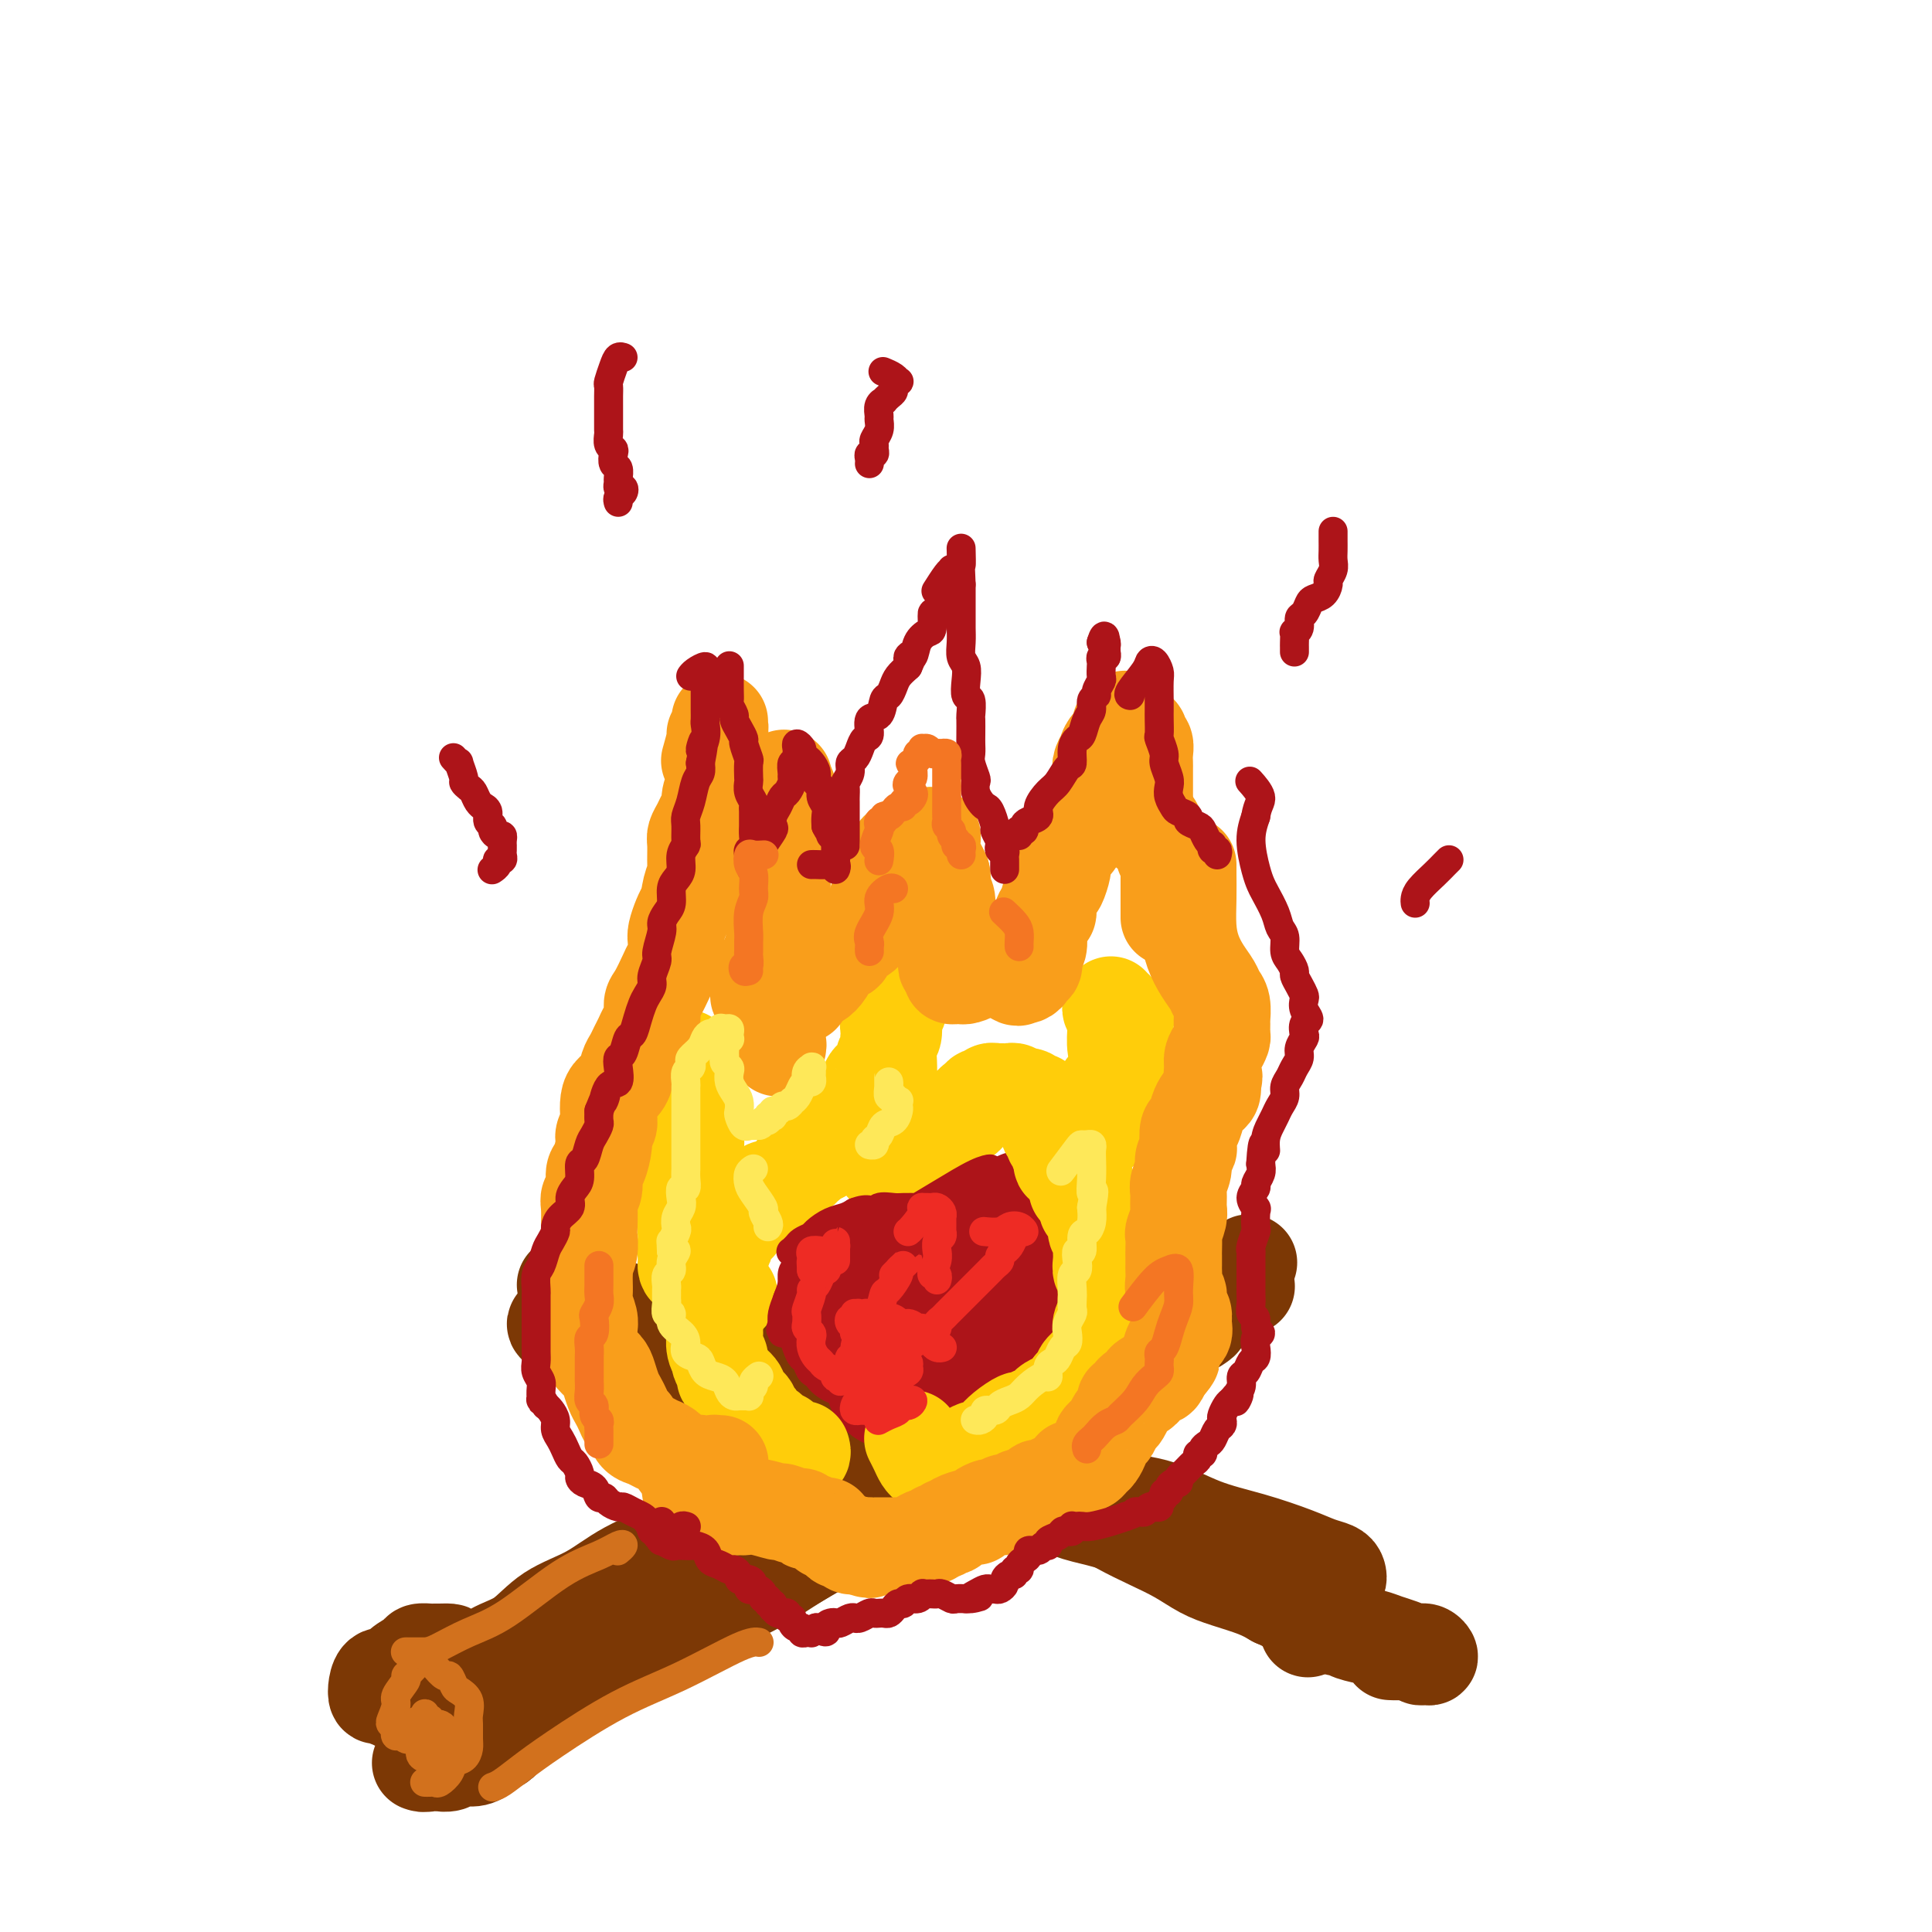 <svg viewBox='0 0 400 400' version='1.1' xmlns='http://www.w3.org/2000/svg' xmlns:xlink='http://www.w3.org/1999/xlink'><g fill='none' stroke='#7C3805' stroke-width='20' stroke-linecap='round' stroke-linejoin='round'><path d='M88,364c-0.096,0.015 -0.192,0.029 0,0c0.192,-0.029 0.671,-0.102 1,0c0.329,0.102 0.509,0.380 1,0c0.491,-0.380 1.295,-1.417 2,-2c0.705,-0.583 1.313,-0.710 2,-1c0.687,-0.290 1.454,-0.741 2,-1c0.546,-0.259 0.871,-0.327 2,-1c1.129,-0.673 3.063,-1.953 5,-3c1.937,-1.047 3.879,-1.862 6,-3c2.121,-1.138 4.423,-2.601 7,-4c2.577,-1.399 5.428,-2.736 8,-4c2.572,-1.264 4.863,-2.455 8,-4c3.137,-1.545 7.119,-3.442 10,-5c2.881,-1.558 4.662,-2.775 7,-4c2.338,-1.225 5.234,-2.456 8,-4c2.766,-1.544 5.404,-3.401 8,-5c2.596,-1.599 5.150,-2.941 7,-4c1.850,-1.059 2.994,-1.837 5,-3c2.006,-1.163 4.872,-2.713 7,-4c2.128,-1.287 3.517,-2.312 5,-3c1.483,-0.688 3.060,-1.041 5,-2c1.940,-0.959 4.242,-2.525 6,-4c1.758,-1.475 2.973,-2.859 5,-4c2.027,-1.141 4.865,-2.040 7,-3c2.135,-0.960 3.568,-1.980 5,-3'/><path d='M217,293c20.911,-11.626 8.688,-5.192 5,-3c-3.688,2.192 1.159,0.143 3,-1c1.841,-1.143 0.675,-1.381 1,-2c0.325,-0.619 2.142,-1.620 3,-2c0.858,-0.380 0.759,-0.140 1,0c0.241,0.140 0.824,0.178 1,0c0.176,-0.178 -0.055,-0.573 0,-1c0.055,-0.427 0.396,-0.885 1,-1c0.604,-0.115 1.470,0.113 2,0c0.530,-0.113 0.722,-0.568 1,-1c0.278,-0.432 0.640,-0.840 1,-1c0.360,-0.160 0.717,-0.070 1,0c0.283,0.070 0.493,0.120 1,0c0.507,-0.120 1.310,-0.410 2,-1c0.690,-0.590 1.268,-1.479 2,-2c0.732,-0.521 1.617,-0.674 2,-1c0.383,-0.326 0.263,-0.826 0,-1c-0.263,-0.174 -0.670,-0.022 -1,0c-0.330,0.022 -0.583,-0.087 -1,0c-0.417,0.087 -0.997,0.370 -2,1c-1.003,0.630 -2.429,1.609 -3,2c-0.571,0.391 -0.285,0.196 0,0'/><path d='M117,266c0.300,0.033 0.601,0.065 1,0c0.399,-0.065 0.897,-0.228 1,0c0.103,0.228 -0.187,0.848 0,1c0.187,0.152 0.852,-0.162 1,0c0.148,0.162 -0.221,0.802 0,1c0.221,0.198 1.034,-0.046 2,0c0.966,0.046 2.087,0.383 3,1c0.913,0.617 1.618,1.515 3,2c1.382,0.485 3.439,0.556 5,1c1.561,0.444 2.624,1.259 4,2c1.376,0.741 3.064,1.408 5,2c1.936,0.592 4.120,1.110 6,2c1.880,0.890 3.454,2.154 5,3c1.546,0.846 3.062,1.276 5,2c1.938,0.724 4.298,1.744 6,3c1.702,1.256 2.747,2.748 5,4c2.253,1.252 5.716,2.264 8,3c2.284,0.736 3.390,1.197 5,2c1.610,0.803 3.725,1.947 6,3c2.275,1.053 4.712,2.014 7,3c2.288,0.986 4.427,1.996 7,3c2.573,1.004 5.579,2.001 8,3c2.421,0.999 4.257,1.999 7,3c2.743,1.001 6.393,2.001 9,3c2.607,0.999 4.173,1.997 6,3c1.827,1.003 3.917,2.012 6,3c2.083,0.988 4.160,1.955 6,3c1.840,1.045 3.442,2.167 5,3c1.558,0.833 3.073,1.378 5,2c1.927,0.622 4.265,1.321 6,2c1.735,0.679 2.868,1.340 4,2'/><path d='M264,331c23.248,10.156 7.869,3.046 3,1c-4.869,-2.046 0.773,0.973 3,2c2.227,1.027 1.040,0.064 1,0c-0.040,-0.064 1.068,0.771 2,1c0.932,0.229 1.688,-0.150 2,0c0.312,0.150 0.179,0.828 0,1c-0.179,0.172 -0.403,-0.161 0,0c0.403,0.161 1.434,0.817 2,1c0.566,0.183 0.668,-0.106 1,0c0.332,0.106 0.893,0.607 2,1c1.107,0.393 2.758,0.679 4,1c1.242,0.321 2.075,0.678 3,1c0.925,0.322 1.944,0.608 3,1c1.056,0.392 2.150,0.891 3,1c0.850,0.109 1.456,-0.171 2,0c0.544,0.171 1.026,0.792 1,1c-0.026,0.208 -0.561,0.003 -1,0c-0.439,-0.003 -0.783,0.195 -1,0c-0.217,-0.195 -0.305,-0.784 -1,-1c-0.695,-0.216 -1.995,-0.058 -3,0c-1.005,0.058 -1.716,0.017 -2,0c-0.284,-0.017 -0.142,-0.008 0,0'/><path d='M87,365c0.416,0.144 0.832,0.287 1,0c0.168,-0.287 0.088,-1.005 0,-1c-0.088,0.005 -0.183,0.733 0,1c0.183,0.267 0.644,0.073 1,0c0.356,-0.073 0.608,-0.023 1,0c0.392,0.023 0.923,0.021 1,0c0.077,-0.021 -0.302,-0.061 0,0c0.302,0.061 1.284,0.224 2,0c0.716,-0.224 1.165,-0.834 2,-1c0.835,-0.166 2.055,0.112 3,0c0.945,-0.112 1.615,-0.614 2,-1c0.385,-0.386 0.484,-0.656 1,-1c0.516,-0.344 1.448,-0.763 2,-1c0.552,-0.237 0.723,-0.291 1,-1c0.277,-0.709 0.660,-2.073 1,-3c0.340,-0.927 0.638,-1.418 1,-2c0.362,-0.582 0.788,-1.255 1,-2c0.212,-0.745 0.208,-1.562 0,-2c-0.208,-0.438 -0.622,-0.499 -1,-1c-0.378,-0.501 -0.719,-1.444 -1,-2c-0.281,-0.556 -0.501,-0.726 -1,-1c-0.499,-0.274 -1.278,-0.651 -2,-1c-0.722,-0.349 -1.387,-0.671 -2,-1c-0.613,-0.329 -1.175,-0.665 -2,-1c-0.825,-0.335 -1.912,-0.667 -3,-1'/><path d='M95,343c-1.738,-0.845 -1.583,-0.959 -2,-1c-0.417,-0.041 -1.405,-0.009 -2,0c-0.595,0.009 -0.796,-0.006 -1,0c-0.204,0.006 -0.410,0.034 -1,0c-0.590,-0.034 -1.562,-0.130 -2,0c-0.438,0.130 -0.342,0.485 -1,1c-0.658,0.515 -2.072,1.189 -3,2c-0.928,0.811 -1.371,1.757 -2,2c-0.629,0.243 -1.445,-0.218 -2,0c-0.555,0.218 -0.851,1.117 -1,2c-0.149,0.883 -0.152,1.752 0,2c0.152,0.248 0.458,-0.126 1,0c0.542,0.126 1.318,0.751 2,1c0.682,0.249 1.268,0.120 2,0c0.732,-0.120 1.608,-0.232 3,-1c1.392,-0.768 3.299,-2.194 5,-3c1.701,-0.806 3.194,-0.994 5,-2c1.806,-1.006 3.924,-2.831 6,-4c2.076,-1.169 4.111,-1.682 6,-3c1.889,-1.318 3.631,-3.440 6,-5c2.369,-1.560 5.363,-2.558 8,-4c2.637,-1.442 4.917,-3.329 8,-5c3.083,-1.671 6.971,-3.125 10,-5c3.029,-1.875 5.201,-4.170 8,-6c2.799,-1.830 6.226,-3.195 10,-5c3.774,-1.805 7.897,-4.051 11,-6c3.103,-1.949 5.188,-3.599 8,-5c2.812,-1.401 6.352,-2.551 9,-4c2.648,-1.449 4.405,-3.198 6,-4c1.595,-0.802 3.027,-0.658 4,-1c0.973,-0.342 1.486,-1.171 2,-2'/><path d='M198,287c16.057,-9.417 5.198,-3.461 1,-1c-4.198,2.461 -1.737,1.425 -1,1c0.737,-0.425 -0.250,-0.238 -1,0c-0.750,0.238 -1.262,0.529 -2,1c-0.738,0.471 -1.702,1.123 -3,2c-1.298,0.877 -2.931,1.980 -5,3c-2.069,1.020 -4.575,1.958 -7,3c-2.425,1.042 -4.769,2.188 -8,4c-3.231,1.812 -7.351,4.290 -12,7c-4.649,2.710 -9.829,5.653 -12,7c-2.171,1.347 -1.335,1.099 -1,1c0.335,-0.099 0.167,-0.050 0,0'/><path d='M94,348c-1.053,0.195 -2.106,0.390 -3,1c-0.894,0.610 -1.629,1.634 -2,2c-0.371,0.366 -0.379,0.073 0,0c0.379,-0.073 1.146,0.073 2,0c0.854,-0.073 1.794,-0.365 3,-1c1.206,-0.635 2.678,-1.612 5,-3c2.322,-1.388 5.495,-3.185 8,-5c2.505,-1.815 4.343,-3.647 8,-6c3.657,-2.353 9.134,-5.225 14,-8c4.866,-2.775 9.120,-5.452 14,-8c4.880,-2.548 10.387,-4.968 16,-8c5.613,-3.032 11.333,-6.677 16,-9c4.667,-2.323 8.281,-3.326 12,-5c3.719,-1.674 7.544,-4.021 11,-6c3.456,-1.979 6.543,-3.592 10,-5c3.457,-1.408 7.283,-2.612 10,-4c2.717,-1.388 4.326,-2.959 6,-4c1.674,-1.041 3.413,-1.550 4,-2c0.587,-0.450 0.022,-0.841 0,-1c-0.022,-0.159 0.499,-0.087 1,0c0.501,0.087 0.983,0.190 1,0c0.017,-0.190 -0.431,-0.671 0,-1c0.431,-0.329 1.742,-0.505 3,-1c1.258,-0.495 2.464,-1.310 4,-2c1.536,-0.690 3.403,-1.257 5,-2c1.597,-0.743 2.923,-1.663 4,-2c1.077,-0.337 1.905,-0.091 2,0c0.095,0.091 -0.544,0.026 -1,0c-0.456,-0.026 -0.728,-0.013 -1,0'/><path d='M246,268c24.422,-12.877 6.978,-3.569 0,0c-6.978,3.569 -3.489,1.400 -3,1c0.489,-0.400 -2.022,0.969 -4,2c-1.978,1.031 -3.422,1.723 -4,2c-0.578,0.277 -0.289,0.138 0,0'/><path d='M100,359c0.320,-0.014 0.640,-0.029 1,0c0.360,0.029 0.761,0.100 1,0c0.239,-0.100 0.317,-0.372 1,-1c0.683,-0.628 1.972,-1.612 3,-2c1.028,-0.388 1.796,-0.181 3,-1c1.204,-0.819 2.844,-2.665 5,-4c2.156,-1.335 4.829,-2.157 7,-3c2.171,-0.843 3.839,-1.705 6,-3c2.161,-1.295 4.816,-3.024 8,-5c3.184,-1.976 6.899,-4.200 10,-6c3.101,-1.800 5.590,-3.175 9,-5c3.410,-1.825 7.743,-4.100 11,-6c3.257,-1.900 5.439,-3.424 8,-5c2.561,-1.576 5.500,-3.204 9,-5c3.500,-1.796 7.562,-3.761 11,-6c3.438,-2.239 6.254,-4.751 10,-7c3.746,-2.249 8.424,-4.235 12,-6c3.576,-1.765 6.050,-3.309 9,-5c2.950,-1.691 6.376,-3.528 9,-5c2.624,-1.472 4.444,-2.579 6,-4c1.556,-1.421 2.846,-3.155 4,-4c1.154,-0.845 2.170,-0.801 3,-1c0.830,-0.199 1.473,-0.642 2,-1c0.527,-0.358 0.937,-0.633 1,-1c0.063,-0.367 -0.221,-0.828 0,-1c0.221,-0.172 0.946,-0.056 1,0c0.054,0.056 -0.562,0.054 -1,0c-0.438,-0.054 -0.696,-0.158 -1,0c-0.304,0.158 -0.652,0.579 -1,1'/><path d='M247,273c22.583,-13.369 5.542,-3.792 -1,0c-6.542,3.792 -2.583,1.798 -1,1c1.583,-0.798 0.792,-0.399 0,0'/><path d='M118,276c-0.489,-0.316 -0.978,-0.633 -1,-1c-0.022,-0.367 0.422,-0.786 0,-1c-0.422,-0.214 -1.712,-0.224 -2,0c-0.288,0.224 0.426,0.682 1,1c0.574,0.318 1.009,0.496 2,1c0.991,0.504 2.537,1.334 4,2c1.463,0.666 2.843,1.167 5,2c2.157,0.833 5.090,1.997 8,3c2.910,1.003 5.798,1.845 9,3c3.202,1.155 6.717,2.624 11,4c4.283,1.376 9.335,2.660 14,4c4.665,1.340 8.945,2.735 13,4c4.055,1.265 7.886,2.401 13,4c5.114,1.599 11.510,3.661 17,5c5.490,1.339 10.074,1.954 14,3c3.926,1.046 7.195,2.524 11,4c3.805,1.476 8.147,2.950 11,4c2.853,1.050 4.215,1.675 6,3c1.785,1.325 3.991,3.350 5,4c1.009,0.650 0.822,-0.074 1,0c0.178,0.074 0.723,0.946 1,1c0.277,0.054 0.287,-0.709 0,-1c-0.287,-0.291 -0.871,-0.109 -1,0c-0.129,0.109 0.196,0.145 0,0c-0.196,-0.145 -0.913,-0.470 -2,-1c-1.087,-0.530 -2.543,-1.265 -4,-2'/><path d='M254,322c-1.889,-0.898 -4.113,-1.642 -6,-2c-1.887,-0.358 -3.438,-0.330 -6,-1c-2.562,-0.670 -6.136,-2.038 -9,-3c-2.864,-0.962 -5.017,-1.518 -7,-2c-1.983,-0.482 -3.794,-0.889 -6,-2c-2.206,-1.111 -4.806,-2.925 -7,-4c-2.194,-1.075 -3.981,-1.412 -5,-2c-1.019,-0.588 -1.271,-1.426 -2,-2c-0.729,-0.574 -1.936,-0.884 -3,-1c-1.064,-0.116 -1.986,-0.038 -2,0c-0.014,0.038 0.878,0.036 1,0c0.122,-0.036 -0.528,-0.104 0,0c0.528,0.104 2.234,0.382 4,1c1.766,0.618 3.592,1.576 6,2c2.408,0.424 5.400,0.315 8,1c2.600,0.685 4.810,2.165 8,3c3.190,0.835 7.361,1.025 11,2c3.639,0.975 6.747,2.733 10,4c3.253,1.267 6.651,2.041 10,3c3.349,0.959 6.649,2.103 9,3c2.351,0.897 3.752,1.548 5,2c1.248,0.452 2.342,0.706 3,1c0.658,0.294 0.879,0.630 1,1c0.121,0.370 0.140,0.776 0,1c-0.140,0.224 -0.441,0.267 -1,0c-0.559,-0.267 -1.377,-0.845 -2,-1c-0.623,-0.155 -1.052,0.112 -2,0c-0.948,-0.112 -2.414,-0.603 -4,-1c-1.586,-0.397 -3.293,-0.698 -5,-1'/><path d='M263,324c-2.682,-0.336 -2.887,-0.675 -4,-1c-1.113,-0.325 -3.133,-0.635 -4,-1c-0.867,-0.365 -0.579,-0.785 -1,-1c-0.421,-0.215 -1.549,-0.224 -2,0c-0.451,0.224 -0.226,0.681 0,1c0.226,0.319 0.451,0.500 1,1c0.549,0.500 1.422,1.318 3,2c1.578,0.682 3.862,1.227 6,2c2.138,0.773 4.130,1.774 6,3c1.870,1.226 3.619,2.676 4,4c0.381,1.324 -0.605,2.521 -1,3c-0.395,0.479 -0.197,0.239 0,0'/></g>
<g fill='none' stroke='#AD1419' stroke-width='20' stroke-linecap='round' stroke-linejoin='round'><path d='M189,280c0.008,-0.762 0.016,-1.525 0,-2c-0.016,-0.475 -0.055,-0.663 0,-1c0.055,-0.337 0.204,-0.822 0,-1c-0.204,-0.178 -0.761,-0.047 -1,0c-0.239,0.047 -0.159,0.011 0,0c0.159,-0.011 0.396,0.002 0,0c-0.396,-0.002 -1.425,-0.020 -2,0c-0.575,0.020 -0.695,0.077 -1,1c-0.305,0.923 -0.795,2.713 -1,4c-0.205,1.287 -0.124,2.072 0,3c0.124,0.928 0.291,1.999 1,3c0.709,1.001 1.960,1.931 3,3c1.040,1.069 1.871,2.278 3,3c1.129,0.722 2.557,0.956 4,1c1.443,0.044 2.901,-0.101 4,0c1.099,0.101 1.839,0.450 3,0c1.161,-0.450 2.742,-1.699 4,-3c1.258,-1.301 2.192,-2.655 3,-4c0.808,-1.345 1.491,-2.681 2,-4c0.509,-1.319 0.846,-2.620 1,-4c0.154,-1.380 0.125,-2.840 0,-4c-0.125,-1.160 -0.346,-2.020 -1,-3c-0.654,-0.980 -1.739,-2.079 -3,-3c-1.261,-0.921 -2.696,-1.664 -4,-2c-1.304,-0.336 -2.475,-0.265 -4,0c-1.525,0.265 -3.404,0.724 -5,1c-1.596,0.276 -2.908,0.370 -4,1c-1.092,0.630 -1.963,1.798 -3,3c-1.037,1.202 -2.241,2.439 -3,4c-0.759,1.561 -1.074,3.446 -1,5c0.074,1.554 0.537,2.777 1,4'/><path d='M185,285c0.504,1.792 1.763,1.771 3,2c1.237,0.229 2.453,0.708 4,1c1.547,0.292 3.424,0.396 5,0c1.576,-0.396 2.851,-1.292 4,-2c1.149,-0.708 2.174,-1.229 3,-2c0.826,-0.771 1.454,-1.794 2,-3c0.546,-1.206 1.010,-2.596 1,-4c-0.010,-1.404 -0.495,-2.823 -1,-4c-0.505,-1.177 -1.029,-2.112 -2,-3c-0.971,-0.888 -2.388,-1.729 -4,-2c-1.612,-0.271 -3.420,0.028 -5,0c-1.580,-0.028 -2.933,-0.384 -4,0c-1.067,0.384 -1.850,1.507 -3,3c-1.150,1.493 -2.669,3.355 -4,5c-1.331,1.645 -2.474,3.074 -3,5c-0.526,1.926 -0.435,4.351 0,6c0.435,1.649 1.214,2.522 3,3c1.786,0.478 4.579,0.562 7,0c2.421,-0.562 4.471,-1.768 7,-3c2.529,-1.232 5.537,-2.488 8,-4c2.463,-1.512 4.380,-3.280 5,-5c0.620,-1.720 -0.059,-3.394 0,-5c0.059,-1.606 0.854,-3.146 0,-5c-0.854,-1.854 -3.357,-4.022 -5,-5c-1.643,-0.978 -2.427,-0.765 -4,-1c-1.573,-0.235 -3.935,-0.917 -6,-1c-2.065,-0.083 -3.832,0.434 -5,1c-1.168,0.566 -1.736,1.183 -3,3c-1.264,1.817 -3.225,4.835 -4,7c-0.775,2.165 -0.364,3.476 0,5c0.364,1.524 0.682,3.262 1,5'/><path d='M185,282c0.831,2.209 2.408,2.731 4,3c1.592,0.269 3.198,0.284 5,0c1.802,-0.284 3.798,-0.868 6,-2c2.202,-1.132 4.609,-2.811 6,-4c1.391,-1.189 1.767,-1.886 2,-3c0.233,-1.114 0.323,-2.643 0,-4c-0.323,-1.357 -1.058,-2.542 -2,-4c-0.942,-1.458 -2.090,-3.190 -3,-4c-0.910,-0.810 -1.583,-0.698 -3,-1c-1.417,-0.302 -3.579,-1.018 -5,-1c-1.421,0.018 -2.100,0.769 -3,2c-0.900,1.231 -2.021,2.943 -3,5c-0.979,2.057 -1.817,4.460 -2,7c-0.183,2.540 0.288,5.219 1,7c0.712,1.781 1.666,2.665 3,3c1.334,0.335 3.047,0.120 5,0c1.953,-0.120 4.144,-0.145 6,-1c1.856,-0.855 3.376,-2.540 5,-4c1.624,-1.460 3.350,-2.696 4,-4c0.650,-1.304 0.222,-2.676 0,-4c-0.222,-1.324 -0.239,-2.598 -1,-4c-0.761,-1.402 -2.265,-2.930 -4,-4c-1.735,-1.070 -3.703,-1.682 -6,-2c-2.297,-0.318 -4.925,-0.343 -7,0c-2.075,0.343 -3.596,1.056 -5,2c-1.404,0.944 -2.692,2.121 -4,4c-1.308,1.879 -2.638,4.459 -3,7c-0.362,2.541 0.243,5.042 1,7c0.757,1.958 1.665,3.373 3,4c1.335,0.627 3.096,0.465 5,0c1.904,-0.465 3.952,-1.232 6,-2'/><path d='M196,285c2.945,-0.893 4.808,-2.126 6,-3c1.192,-0.874 1.715,-1.388 2,-3c0.285,-1.612 0.333,-4.323 0,-6c-0.333,-1.677 -1.049,-2.320 -2,-3c-0.951,-0.680 -2.139,-1.399 -3,-2c-0.861,-0.601 -1.397,-1.086 -2,-1c-0.603,0.086 -1.275,0.744 -2,1c-0.725,0.256 -1.503,0.110 -2,1c-0.497,0.890 -0.711,2.815 -1,4c-0.289,1.185 -0.652,1.629 -1,3c-0.348,1.371 -0.682,3.670 -1,5c-0.318,1.330 -0.621,1.692 -1,2c-0.379,0.308 -0.833,0.562 -1,1c-0.167,0.438 -0.048,1.061 0,1c0.048,-0.061 0.023,-0.804 0,-1c-0.023,-0.196 -0.044,0.155 0,0c0.044,-0.155 0.152,-0.816 0,-1c-0.152,-0.184 -0.566,0.109 -1,0c-0.434,-0.109 -0.890,-0.621 -1,-1c-0.110,-0.379 0.125,-0.627 0,-1c-0.125,-0.373 -0.608,-0.873 -1,-1c-0.392,-0.127 -0.691,0.120 -1,0c-0.309,-0.120 -0.629,-0.605 -1,-1c-0.371,-0.395 -0.793,-0.700 -1,-1c-0.207,-0.300 -0.199,-0.594 0,-1c0.199,-0.406 0.589,-0.923 1,-1c0.411,-0.077 0.841,0.287 1,0c0.159,-0.287 0.045,-1.225 0,-2c-0.045,-0.775 -0.023,-1.388 0,-2'/><path d='M184,272c0.326,-1.107 0.142,-0.873 0,-1c-0.142,-0.127 -0.240,-0.615 0,-1c0.240,-0.385 0.820,-0.666 1,-1c0.180,-0.334 -0.040,-0.719 0,-1c0.040,-0.281 0.341,-0.457 1,-1c0.659,-0.543 1.676,-1.452 2,-2c0.324,-0.548 -0.045,-0.737 0,-1c0.045,-0.263 0.503,-0.602 1,-1c0.497,-0.398 1.033,-0.854 1,-1c-0.033,-0.146 -0.634,0.019 -1,0c-0.366,-0.019 -0.496,-0.223 -1,0c-0.504,0.223 -1.382,0.873 -2,1c-0.618,0.127 -0.975,-0.267 -2,0c-1.025,0.267 -2.717,1.197 -4,2c-1.283,0.803 -2.156,1.478 -3,2c-0.844,0.522 -1.659,0.889 -2,1c-0.341,0.111 -0.208,-0.035 0,0c0.208,0.035 0.491,0.250 1,0c0.509,-0.250 1.243,-0.965 2,-2c0.757,-1.035 1.535,-2.392 2,-3c0.465,-0.608 0.615,-0.469 1,-1c0.385,-0.531 1.003,-1.734 1,-2c-0.003,-0.266 -0.628,0.404 -1,1c-0.372,0.596 -0.492,1.118 -1,2c-0.508,0.882 -1.404,2.123 -2,3c-0.596,0.877 -0.891,1.390 -1,2c-0.109,0.610 -0.031,1.317 0,2c0.031,0.683 0.016,1.341 0,2'/><path d='M177,272c-0.548,1.816 0.582,0.357 1,0c0.418,-0.357 0.122,0.387 0,1c-0.122,0.613 -0.072,1.095 0,1c0.072,-0.095 0.164,-0.768 0,-1c-0.164,-0.232 -0.584,-0.024 -1,0c-0.416,0.024 -0.830,-0.136 -1,0c-0.170,0.136 -0.098,0.568 0,1c0.098,0.432 0.221,0.866 0,1c-0.221,0.134 -0.788,-0.031 -1,0c-0.212,0.031 -0.071,0.257 0,1c0.071,0.743 0.072,2.002 0,3c-0.072,0.998 -0.216,1.736 0,2c0.216,0.264 0.791,0.055 1,0c0.209,-0.055 0.053,0.043 0,0c-0.053,-0.043 -0.004,-0.229 0,-1c0.004,-0.771 -0.036,-2.129 0,-3c0.036,-0.871 0.150,-1.256 0,-2c-0.150,-0.744 -0.562,-1.848 -1,-3c-0.438,-1.152 -0.901,-2.354 -1,-3c-0.099,-0.646 0.168,-0.736 0,-1c-0.168,-0.264 -0.769,-0.700 -1,-1c-0.231,-0.300 -0.090,-0.463 0,-1c0.090,-0.537 0.129,-1.448 0,-2c-0.129,-0.552 -0.426,-0.746 0,-1c0.426,-0.254 1.576,-0.568 2,-1c0.424,-0.432 0.121,-0.980 0,-1c-0.121,-0.020 -0.061,0.490 0,1'/><path d='M175,262c-0.226,-2.583 -0.792,-0.542 -1,1c-0.208,1.542 -0.060,2.583 0,3c0.060,0.417 0.030,0.208 0,0'/><path d='M206,277c0.023,-0.415 0.046,-0.831 0,-1c-0.046,-0.169 -0.162,-0.093 0,0c0.162,0.093 0.603,0.203 1,0c0.397,-0.203 0.751,-0.720 1,-1c0.249,-0.280 0.393,-0.325 1,-1c0.607,-0.675 1.675,-1.980 2,-3c0.325,-1.020 -0.095,-1.754 0,-3c0.095,-1.246 0.705,-3.003 1,-4c0.295,-0.997 0.275,-1.235 0,-2c-0.275,-0.765 -0.806,-2.058 -1,-3c-0.194,-0.942 -0.052,-1.531 0,-2c0.052,-0.469 0.014,-0.816 0,-1c-0.014,-0.184 -0.004,-0.204 0,0c0.004,0.204 0.001,0.633 0,1c-0.001,0.367 0.000,0.674 0,1c-0.000,0.326 -0.001,0.672 0,1c0.001,0.328 0.004,0.637 0,1c-0.004,0.363 -0.015,0.781 0,1c0.015,0.219 0.058,0.239 0,0c-0.058,-0.239 -0.215,-0.736 0,-1c0.215,-0.264 0.804,-0.294 1,-1c0.196,-0.706 0.000,-2.087 0,-3c-0.000,-0.913 0.196,-1.358 0,-2c-0.196,-0.642 -0.783,-1.480 -1,-2c-0.217,-0.520 -0.062,-0.720 0,-1c0.062,-0.280 0.031,-0.640 0,-1'/><path d='M211,250c0.002,-3.264 0.007,-0.923 0,0c-0.007,0.923 -0.026,0.429 0,0c0.026,-0.429 0.098,-0.795 0,-1c-0.098,-0.205 -0.366,-0.251 -1,0c-0.634,0.251 -1.634,0.799 -3,2c-1.366,1.201 -3.099,3.054 -4,4c-0.901,0.946 -0.972,0.985 -1,1c-0.028,0.015 -0.014,0.008 0,0'/></g>
<g fill='none' stroke='#FFCD0A' stroke-width='20' stroke-linecap='round' stroke-linejoin='round'><path d='M166,300c0.120,0.393 0.240,0.785 0,1c-0.240,0.215 -0.839,0.251 -1,0c-0.161,-0.251 0.115,-0.789 0,-1c-0.115,-0.211 -0.622,-0.094 -1,0c-0.378,0.094 -0.626,0.166 -1,0c-0.374,-0.166 -0.872,-0.569 -1,-1c-0.128,-0.431 0.116,-0.889 0,-1c-0.116,-0.111 -0.590,0.125 -1,0c-0.410,-0.125 -0.754,-0.610 -1,-1c-0.246,-0.390 -0.393,-0.686 -1,-1c-0.607,-0.314 -1.673,-0.647 -2,-1c-0.327,-0.353 0.086,-0.727 0,-1c-0.086,-0.273 -0.670,-0.444 -1,-1c-0.330,-0.556 -0.404,-1.497 -1,-2c-0.596,-0.503 -1.714,-0.567 -2,-1c-0.286,-0.433 0.259,-1.233 0,-2c-0.259,-0.767 -1.322,-1.500 -2,-2c-0.678,-0.500 -0.970,-0.765 -1,-1c-0.030,-0.235 0.202,-0.438 0,-1c-0.202,-0.562 -0.839,-1.483 -1,-2c-0.161,-0.517 0.153,-0.632 0,-1c-0.153,-0.368 -0.773,-0.990 -1,-2c-0.227,-1.010 -0.061,-2.407 0,-3c0.061,-0.593 0.016,-0.383 0,-1c-0.016,-0.617 -0.004,-2.062 0,-3c0.004,-0.938 0.001,-1.368 0,-2c-0.001,-0.632 -0.000,-1.466 0,-2c0.000,-0.534 0.000,-0.767 0,-1'/><path d='M148,267c-0.464,-3.058 -0.125,-1.204 0,-1c0.125,0.204 0.036,-1.240 0,-2c-0.036,-0.760 -0.020,-0.834 0,-1c0.020,-0.166 0.043,-0.424 0,-1c-0.043,-0.576 -0.151,-1.468 0,-2c0.151,-0.532 0.562,-0.702 1,-1c0.438,-0.298 0.905,-0.724 1,-1c0.095,-0.276 -0.181,-0.402 0,-1c0.181,-0.598 0.818,-1.669 1,-2c0.182,-0.331 -0.092,0.079 0,0c0.092,-0.079 0.549,-0.647 1,-1c0.451,-0.353 0.894,-0.490 1,-1c0.106,-0.510 -0.126,-1.394 0,-2c0.126,-0.606 0.612,-0.936 1,-1c0.388,-0.064 0.680,0.136 1,0c0.320,-0.136 0.667,-0.610 1,-1c0.333,-0.390 0.653,-0.696 1,-1c0.347,-0.304 0.723,-0.606 1,-1c0.277,-0.394 0.455,-0.879 1,-1c0.545,-0.121 1.455,0.121 2,0c0.545,-0.121 0.724,-0.606 1,-1c0.276,-0.394 0.649,-0.698 1,-1c0.351,-0.302 0.682,-0.603 1,-1c0.318,-0.397 0.624,-0.890 1,-1c0.376,-0.110 0.822,0.164 1,0c0.178,-0.164 0.089,-0.766 0,-1c-0.089,-0.234 -0.179,-0.101 0,0c0.179,0.101 0.625,0.172 1,0c0.375,-0.172 0.678,-0.585 1,-1c0.322,-0.415 0.663,-0.833 1,-1c0.337,-0.167 0.668,-0.084 1,0'/><path d='M170,239c2.415,-1.945 0.454,-1.309 0,-1c-0.454,0.309 0.599,0.290 1,0c0.401,-0.290 0.150,-0.851 0,-1c-0.150,-0.149 -0.199,0.114 0,0c0.199,-0.114 0.646,-0.604 1,-1c0.354,-0.396 0.616,-0.696 1,-1c0.384,-0.304 0.890,-0.610 1,-1c0.110,-0.390 -0.178,-0.864 0,-1c0.178,-0.136 0.820,0.067 1,0c0.180,-0.067 -0.101,-0.402 0,-1c0.101,-0.598 0.586,-1.459 1,-2c0.414,-0.541 0.758,-0.764 1,-1c0.242,-0.236 0.380,-0.487 1,-1c0.620,-0.513 1.720,-1.289 2,-2c0.280,-0.711 -0.261,-1.359 0,-2c0.261,-0.641 1.324,-1.276 2,-2c0.676,-0.724 0.966,-1.537 1,-2c0.034,-0.463 -0.187,-0.576 0,-1c0.187,-0.424 0.781,-1.160 1,-2c0.219,-0.840 0.062,-1.783 0,-2c-0.062,-0.217 -0.031,0.293 0,0c0.031,-0.293 0.060,-1.388 0,-2c-0.060,-0.612 -0.208,-0.741 0,-1c0.208,-0.259 0.774,-0.648 1,-1c0.226,-0.352 0.113,-0.666 0,-1c-0.113,-0.334 -0.226,-0.687 0,-1c0.226,-0.313 0.792,-0.584 1,-1c0.208,-0.416 0.060,-0.976 0,-1c-0.060,-0.024 -0.030,0.488 0,1'/><path d='M186,208c0.993,-2.636 0.476,-0.225 0,1c-0.476,1.225 -0.912,1.263 -1,2c-0.088,0.737 0.173,2.174 0,3c-0.173,0.826 -0.778,1.040 -1,2c-0.222,0.960 -0.060,2.665 0,4c0.060,1.335 0.017,2.301 0,3c-0.017,0.699 -0.008,1.132 0,2c0.008,0.868 0.016,2.172 0,3c-0.016,0.828 -0.057,1.180 0,2c0.057,0.820 0.212,2.108 0,3c-0.212,0.892 -0.790,1.388 -1,2c-0.210,0.612 -0.052,1.341 0,2c0.052,0.659 -0.001,1.248 0,2c0.001,0.752 0.056,1.666 0,2c-0.056,0.334 -0.222,0.089 0,0c0.222,-0.089 0.833,-0.023 1,0c0.167,0.023 -0.111,0.003 0,0c0.111,-0.003 0.610,0.011 1,0c0.390,-0.011 0.672,-0.048 1,0c0.328,0.048 0.704,0.182 1,0c0.296,-0.182 0.512,-0.679 1,-1c0.488,-0.321 1.248,-0.467 2,-1c0.752,-0.533 1.497,-1.452 2,-2c0.503,-0.548 0.764,-0.724 1,-1c0.236,-0.276 0.448,-0.650 1,-1c0.552,-0.350 1.443,-0.675 2,-1c0.557,-0.325 0.779,-0.651 1,-1c0.221,-0.349 0.441,-0.722 1,-1c0.559,-0.278 1.458,-0.459 2,-1c0.542,-0.541 0.726,-1.440 1,-2c0.274,-0.560 0.637,-0.780 1,-1'/><path d='M202,228c3.179,-1.946 1.626,-0.311 1,0c-0.626,0.311 -0.326,-0.701 0,-1c0.326,-0.299 0.679,0.116 1,0c0.321,-0.116 0.611,-0.763 1,-1c0.389,-0.237 0.878,-0.063 1,0c0.122,0.063 -0.122,0.016 0,0c0.122,-0.016 0.611,-0.001 1,0c0.389,0.001 0.677,-0.014 1,0c0.323,0.014 0.682,0.055 1,0c0.318,-0.055 0.596,-0.207 1,0c0.404,0.207 0.935,0.772 1,1c0.065,0.228 -0.336,0.117 0,0c0.336,-0.117 1.409,-0.242 2,0c0.591,0.242 0.698,0.851 1,1c0.302,0.149 0.798,-0.164 1,0c0.202,0.164 0.111,0.803 0,1c-0.111,0.197 -0.241,-0.049 0,0c0.241,0.049 0.853,0.394 1,1c0.147,0.606 -0.172,1.472 0,2c0.172,0.528 0.835,0.719 1,1c0.165,0.281 -0.167,0.653 0,1c0.167,0.347 0.833,0.670 1,1c0.167,0.330 -0.165,0.665 0,1c0.165,0.335 0.827,0.668 1,1c0.173,0.332 -0.143,0.663 0,1c0.143,0.337 0.745,0.682 1,1c0.255,0.318 0.162,0.610 0,1c-0.162,0.390 -0.394,0.878 0,1c0.394,0.122 1.414,-0.121 2,0c0.586,0.121 0.739,0.606 1,1c0.261,0.394 0.631,0.697 1,1'/><path d='M224,243c1.548,2.500 0.419,1.251 0,1c-0.419,-0.251 -0.127,0.496 0,1c0.127,0.504 0.089,0.765 0,1c-0.089,0.235 -0.230,0.445 0,1c0.230,0.555 0.833,1.457 1,2c0.167,0.543 -0.100,0.728 0,1c0.100,0.272 0.566,0.631 1,1c0.434,0.369 0.834,0.746 1,1c0.166,0.254 0.097,0.383 0,1c-0.097,0.617 -0.222,1.723 0,2c0.222,0.277 0.792,-0.274 1,0c0.208,0.274 0.055,1.373 0,2c-0.055,0.627 -0.011,0.783 0,1c0.011,0.217 -0.011,0.494 0,1c0.011,0.506 0.056,1.240 0,2c-0.056,0.760 -0.211,1.547 0,2c0.211,0.453 0.788,0.572 1,1c0.212,0.428 0.058,1.164 0,2c-0.058,0.836 -0.019,1.771 0,2c0.019,0.229 0.019,-0.248 0,0c-0.019,0.248 -0.057,1.221 0,2c0.057,0.779 0.207,1.364 0,2c-0.207,0.636 -0.773,1.322 -1,2c-0.227,0.678 -0.115,1.346 0,2c0.115,0.654 0.233,1.292 0,2c-0.233,0.708 -0.817,1.484 -1,2c-0.183,0.516 0.037,0.771 0,1c-0.037,0.229 -0.329,0.433 -1,1c-0.671,0.567 -1.719,1.499 -2,2c-0.281,0.501 0.205,0.572 0,1c-0.205,0.428 -1.103,1.214 -2,2'/><path d='M222,287c-1.500,3.007 -1.749,3.025 -2,3c-0.251,-0.025 -0.505,-0.094 -1,0c-0.495,0.094 -1.230,0.349 -2,1c-0.770,0.651 -1.575,1.697 -2,2c-0.425,0.303 -0.471,-0.136 -1,0c-0.529,0.136 -1.541,0.848 -2,1c-0.459,0.152 -0.365,-0.257 -1,0c-0.635,0.257 -2.001,1.178 -3,2c-0.999,0.822 -1.632,1.544 -2,2c-0.368,0.456 -0.470,0.647 -1,1c-0.530,0.353 -1.489,0.869 -2,1c-0.511,0.131 -0.573,-0.123 -1,0c-0.427,0.123 -1.217,0.621 -2,1c-0.783,0.379 -1.558,0.638 -2,1c-0.442,0.362 -0.552,0.827 -1,1c-0.448,0.173 -1.233,0.055 -2,0c-0.767,-0.055 -1.516,-0.047 -2,0c-0.484,0.047 -0.704,0.131 -1,0c-0.296,-0.131 -0.667,-0.478 -1,-1c-0.333,-0.522 -0.628,-1.217 -1,-2c-0.372,-0.783 -0.821,-1.652 -1,-2c-0.179,-0.348 -0.090,-0.174 0,0'/><path d='M151,268c-0.339,-0.001 -0.679,-0.003 -1,0c-0.321,0.003 -0.624,0.009 -1,0c-0.376,-0.009 -0.826,-0.035 -1,0c-0.174,0.035 -0.074,0.130 0,0c0.074,-0.130 0.121,-0.485 0,-1c-0.121,-0.515 -0.410,-1.190 -1,-2c-0.590,-0.810 -1.482,-1.757 -2,-2c-0.518,-0.243 -0.660,0.217 -1,0c-0.340,-0.217 -0.876,-1.110 -1,-2c-0.124,-0.890 0.163,-1.778 0,-2c-0.163,-0.222 -0.776,0.222 -1,0c-0.224,-0.222 -0.060,-1.110 0,-2c0.060,-0.890 0.016,-1.783 0,-2c-0.016,-0.217 -0.004,0.241 0,0c0.004,-0.241 0.001,-1.182 0,-2c-0.001,-0.818 -0.000,-1.514 0,-2c0.000,-0.486 -0.000,-0.761 0,-1c0.000,-0.239 0.000,-0.443 0,-1c-0.000,-0.557 -0.001,-1.466 0,-2c0.001,-0.534 0.004,-0.691 0,-1c-0.004,-0.309 -0.016,-0.769 0,-1c0.016,-0.231 0.061,-0.232 0,-1c-0.061,-0.768 -0.226,-2.304 0,-3c0.226,-0.696 0.845,-0.554 1,-1c0.155,-0.446 -0.155,-1.481 0,-2c0.155,-0.519 0.773,-0.520 1,-1c0.227,-0.480 0.061,-1.437 0,-2c-0.061,-0.563 -0.017,-0.732 0,-1c0.017,-0.268 0.009,-0.634 0,-1'/><path d='M144,233c0.248,-3.907 -0.134,-1.676 0,-1c0.134,0.676 0.782,-0.204 1,-1c0.218,-0.796 0.007,-1.509 0,-2c-0.007,-0.491 0.191,-0.761 0,-1c-0.191,-0.239 -0.769,-0.446 -1,-1c-0.231,-0.554 -0.113,-1.457 0,-2c0.113,-0.543 0.223,-0.728 0,-1c-0.223,-0.272 -0.779,-0.630 -1,-1c-0.221,-0.370 -0.108,-0.753 0,-1c0.108,-0.247 0.211,-0.358 0,-1c-0.211,-0.642 -0.735,-1.814 -1,-2c-0.265,-0.186 -0.272,0.614 0,1c0.272,0.386 0.823,0.359 1,1c0.177,0.641 -0.019,1.949 0,3c0.019,1.051 0.253,1.844 0,3c-0.253,1.156 -0.992,2.674 -1,4c-0.008,1.326 0.717,2.458 1,4c0.283,1.542 0.126,3.492 0,5c-0.126,1.508 -0.221,2.572 0,4c0.221,1.428 0.756,3.220 1,5c0.244,1.780 0.195,3.549 0,5c-0.195,1.451 -0.537,2.585 -1,4c-0.463,1.415 -1.048,3.112 -1,4c0.048,0.888 0.728,0.968 1,1c0.272,0.032 0.136,0.016 0,0'/><path d='M223,246c-0.039,0.170 -0.078,0.340 0,0c0.078,-0.340 0.272,-1.191 0,-2c-0.272,-0.809 -1.012,-1.575 -1,-2c0.012,-0.425 0.775,-0.507 1,-1c0.225,-0.493 -0.090,-1.397 0,-2c0.090,-0.603 0.584,-0.906 1,-2c0.416,-1.094 0.754,-2.979 1,-4c0.246,-1.021 0.398,-1.178 1,-2c0.602,-0.822 1.652,-2.308 2,-3c0.348,-0.692 -0.008,-0.589 0,-1c0.008,-0.411 0.380,-1.337 1,-2c0.620,-0.663 1.487,-1.065 2,-2c0.513,-0.935 0.673,-2.404 1,-3c0.327,-0.596 0.821,-0.318 1,-1c0.179,-0.682 0.044,-2.325 0,-3c-0.044,-0.675 0.003,-0.381 0,-1c-0.003,-0.619 -0.058,-2.151 0,-3c0.058,-0.849 0.227,-1.016 0,-1c-0.227,0.016 -0.849,0.216 -1,0c-0.151,-0.216 0.170,-0.847 0,-1c-0.170,-0.153 -0.831,0.171 -1,0c-0.169,-0.171 0.155,-0.839 0,-1c-0.155,-0.161 -0.787,0.183 -1,0c-0.213,-0.183 -0.005,-0.894 0,-1c0.005,-0.106 -0.191,0.395 0,1c0.191,0.605 0.769,1.316 1,2c0.231,0.684 0.116,1.342 0,2'/><path d='M231,213c-0.062,1.182 -0.219,2.637 0,4c0.219,1.363 0.812,2.636 1,4c0.188,1.364 -0.030,2.821 0,4c0.030,1.179 0.309,2.081 0,3c-0.309,0.919 -1.207,1.855 -2,3c-0.793,1.145 -1.483,2.501 -2,3c-0.517,0.499 -0.862,0.143 -1,0c-0.138,-0.143 -0.069,-0.071 0,0'/></g>
<g fill='none' stroke='#F99E1B' stroke-width='20' stroke-linecap='round' stroke-linejoin='round'><path d='M149,303c0.112,-0.008 0.223,-0.017 0,0c-0.223,0.017 -0.781,0.058 -1,0c-0.219,-0.058 -0.100,-0.215 0,0c0.100,0.215 0.181,0.804 0,1c-0.181,0.196 -0.625,-0.000 -1,0c-0.375,0.000 -0.682,0.197 -1,0c-0.318,-0.197 -0.648,-0.787 -1,-1c-0.352,-0.213 -0.727,-0.050 -1,0c-0.273,0.050 -0.443,-0.014 -1,0c-0.557,0.014 -1.500,0.106 -2,0c-0.500,-0.106 -0.557,-0.408 -1,-1c-0.443,-0.592 -1.270,-1.472 -2,-2c-0.730,-0.528 -1.361,-0.704 -2,-1c-0.639,-0.296 -1.284,-0.712 -2,-1c-0.716,-0.288 -1.501,-0.447 -2,-1c-0.499,-0.553 -0.711,-1.498 -1,-2c-0.289,-0.502 -0.655,-0.561 -1,-1c-0.345,-0.439 -0.669,-1.258 -1,-2c-0.331,-0.742 -0.670,-1.406 -1,-2c-0.330,-0.594 -0.653,-1.118 -1,-2c-0.347,-0.882 -0.720,-2.123 -1,-3c-0.280,-0.877 -0.468,-1.390 -1,-2c-0.532,-0.610 -1.410,-1.317 -2,-2c-0.590,-0.683 -0.894,-1.342 -1,-2c-0.106,-0.658 -0.014,-1.316 0,-2c0.014,-0.684 -0.049,-1.394 0,-2c0.049,-0.606 0.209,-1.107 0,-2c-0.209,-0.893 -0.788,-2.177 -1,-3c-0.212,-0.823 -0.057,-1.183 0,-2c0.057,-0.817 0.016,-2.091 0,-3c-0.016,-0.909 -0.008,-1.455 0,-2'/><path d='M121,263c-0.370,-3.160 -0.295,-2.062 0,-2c0.295,0.062 0.810,-0.914 1,-2c0.190,-1.086 0.055,-2.282 0,-3c-0.055,-0.718 -0.030,-0.959 0,-2c0.030,-1.041 0.063,-2.882 0,-4c-0.063,-1.118 -0.223,-1.515 0,-2c0.223,-0.485 0.829,-1.060 1,-2c0.171,-0.940 -0.094,-2.244 0,-3c0.094,-0.756 0.547,-0.964 1,-2c0.453,-1.036 0.905,-2.900 1,-4c0.095,-1.100 -0.169,-1.436 0,-2c0.169,-0.564 0.770,-1.357 1,-2c0.230,-0.643 0.089,-1.134 0,-2c-0.089,-0.866 -0.126,-2.105 0,-3c0.126,-0.895 0.415,-1.447 1,-2c0.585,-0.553 1.466,-1.107 2,-2c0.534,-0.893 0.720,-2.126 1,-3c0.280,-0.874 0.653,-1.388 1,-2c0.347,-0.612 0.667,-1.323 1,-2c0.333,-0.677 0.680,-1.320 1,-2c0.320,-0.680 0.614,-1.397 1,-2c0.386,-0.603 0.863,-1.092 1,-2c0.137,-0.908 -0.065,-2.234 0,-3c0.065,-0.766 0.396,-0.972 1,-2c0.604,-1.028 1.482,-2.879 2,-4c0.518,-1.121 0.678,-1.511 1,-2c0.322,-0.489 0.807,-1.076 1,-2c0.193,-0.924 0.093,-2.186 0,-3c-0.093,-0.814 -0.179,-1.181 0,-2c0.179,-0.819 0.623,-2.091 1,-3c0.377,-0.909 0.689,-1.454 1,-2'/><path d='M142,188c2.718,-6.564 1.513,-2.974 1,-2c-0.513,0.974 -0.334,-0.670 0,-2c0.334,-1.330 0.825,-2.348 1,-3c0.175,-0.652 0.036,-0.937 0,-2c-0.036,-1.063 0.033,-2.904 0,-4c-0.033,-1.096 -0.168,-1.447 0,-2c0.168,-0.553 0.637,-1.307 1,-2c0.363,-0.693 0.619,-1.326 1,-2c0.381,-0.674 0.887,-1.389 1,-2c0.113,-0.611 -0.166,-1.119 0,-2c0.166,-0.881 0.777,-2.137 1,-3c0.223,-0.863 0.059,-1.334 0,-2c-0.059,-0.666 -0.012,-1.526 0,-2c0.012,-0.474 -0.011,-0.561 0,-1c0.011,-0.439 0.055,-1.230 0,-2c-0.055,-0.770 -0.211,-1.517 0,-2c0.211,-0.483 0.788,-0.701 1,-1c0.212,-0.299 0.058,-0.680 0,-1c-0.058,-0.320 -0.020,-0.579 0,-1c0.020,-0.421 0.020,-1.003 0,-1c-0.020,0.003 -0.062,0.590 0,1c0.062,0.410 0.226,0.643 0,1c-0.226,0.357 -0.844,0.838 -1,1c-0.156,0.162 0.150,0.005 0,1c-0.150,0.995 -0.757,3.141 -1,4c-0.243,0.859 -0.121,0.429 0,0'/><path d='M161,217c0.111,-0.454 0.222,-0.908 0,-1c-0.222,-0.092 -0.776,0.178 -1,0c-0.224,-0.178 -0.117,-0.805 0,-1c0.117,-0.195 0.243,0.044 0,0c-0.243,-0.044 -0.855,-0.369 -1,-1c-0.145,-0.631 0.175,-1.568 0,-2c-0.175,-0.432 -0.847,-0.357 -1,-1c-0.153,-0.643 0.212,-2.002 0,-3c-0.212,-0.998 -1.000,-1.636 -1,-2c0.000,-0.364 0.789,-0.455 1,-1c0.211,-0.545 -0.155,-1.545 0,-2c0.155,-0.455 0.830,-0.367 1,-1c0.170,-0.633 -0.166,-1.989 0,-3c0.166,-1.011 0.833,-1.677 1,-2c0.167,-0.323 -0.165,-0.302 0,-1c0.165,-0.698 0.829,-2.116 1,-3c0.171,-0.884 -0.150,-1.234 0,-2c0.150,-0.766 0.773,-1.947 1,-3c0.227,-1.053 0.060,-1.978 0,-3c-0.060,-1.022 -0.012,-2.142 0,-3c0.012,-0.858 -0.011,-1.455 0,-2c0.011,-0.545 0.055,-1.038 0,-2c-0.055,-0.962 -0.211,-2.392 0,-3c0.211,-0.608 0.788,-0.394 1,-1c0.212,-0.606 0.058,-2.031 0,-3c-0.058,-0.969 -0.019,-1.480 0,-2c0.019,-0.520 0.019,-1.048 0,-2c-0.019,-0.952 -0.057,-2.327 0,-3c0.057,-0.673 0.208,-0.643 0,-1c-0.208,-0.357 -0.774,-1.102 -1,-1c-0.226,0.102 -0.113,1.051 0,2'/><path d='M162,164c0.622,-6.156 0.178,-1.044 0,1c-0.178,2.044 -0.089,1.022 0,0'/><path d='M166,206c0.245,-0.770 0.490,-1.539 1,-2c0.510,-0.461 1.286,-0.613 2,-1c0.714,-0.387 1.365,-1.009 2,-2c0.635,-0.991 1.255,-2.353 2,-3c0.745,-0.647 1.614,-0.581 2,-1c0.386,-0.419 0.289,-1.323 1,-2c0.711,-0.677 2.232,-1.126 3,-2c0.768,-0.874 0.784,-2.175 1,-3c0.216,-0.825 0.631,-1.176 1,-2c0.369,-0.824 0.690,-2.121 1,-3c0.310,-0.879 0.608,-1.340 1,-2c0.392,-0.660 0.880,-1.521 1,-2c0.120,-0.479 -0.126,-0.577 0,-1c0.126,-0.423 0.625,-1.170 1,-2c0.375,-0.830 0.625,-1.742 1,-2c0.375,-0.258 0.874,0.137 1,0c0.126,-0.137 -0.121,-0.807 0,-1c0.121,-0.193 0.610,0.092 1,0c0.390,-0.092 0.683,-0.561 1,-1c0.317,-0.439 0.659,-0.846 1,-1c0.341,-0.154 0.680,-0.053 1,0c0.320,0.053 0.621,0.059 1,0c0.379,-0.059 0.837,-0.182 1,0c0.163,0.182 0.033,0.667 0,1c-0.033,0.333 0.032,0.512 0,1c-0.032,0.488 -0.163,1.285 0,2c0.163,0.715 0.618,1.347 1,2c0.382,0.653 0.691,1.326 1,2'/><path d='M195,181c0.403,1.838 -0.088,2.432 0,3c0.088,0.568 0.756,1.111 1,2c0.244,0.889 0.065,2.126 0,3c-0.065,0.874 -0.018,1.386 0,2c0.018,0.614 0.005,1.330 0,2c-0.005,0.670 -0.002,1.294 0,2c0.002,0.706 0.004,1.495 0,2c-0.004,0.505 -0.015,0.727 0,1c0.015,0.273 0.056,0.599 0,1c-0.056,0.401 -0.208,0.878 0,1c0.208,0.122 0.777,-0.111 1,0c0.223,0.111 0.100,0.566 0,1c-0.100,0.434 -0.176,0.845 0,1c0.176,0.155 0.606,0.053 1,0c0.394,-0.053 0.753,-0.055 1,0c0.247,0.055 0.380,0.169 1,0c0.620,-0.169 1.725,-0.620 2,-1c0.275,-0.380 -0.280,-0.689 0,-1c0.280,-0.311 1.395,-0.624 2,-1c0.605,-0.376 0.701,-0.815 1,-1c0.299,-0.185 0.802,-0.117 1,0c0.198,0.117 0.092,0.283 0,0c-0.092,-0.283 -0.169,-1.015 0,-1c0.169,0.015 0.584,0.779 1,1c0.416,0.221 0.833,-0.099 1,0c0.167,0.099 0.083,0.618 0,1c-0.083,0.382 -0.167,0.628 0,1c0.167,0.372 0.583,0.869 1,1c0.417,0.131 0.833,-0.106 1,0c0.167,0.106 0.083,0.553 0,1'/><path d='M210,202c0.857,0.777 0.999,0.218 1,0c0.001,-0.218 -0.140,-0.095 0,0c0.140,0.095 0.560,0.162 1,0c0.440,-0.162 0.902,-0.555 1,-1c0.098,-0.445 -0.166,-0.943 0,-1c0.166,-0.057 0.763,0.327 1,0c0.237,-0.327 0.115,-1.367 0,-2c-0.115,-0.633 -0.224,-0.861 0,-1c0.224,-0.139 0.782,-0.190 1,-1c0.218,-0.810 0.096,-2.379 0,-3c-0.096,-0.621 -0.166,-0.293 0,-1c0.166,-0.707 0.569,-2.449 1,-3c0.431,-0.551 0.890,0.090 1,0c0.110,-0.090 -0.129,-0.911 0,-2c0.129,-1.089 0.626,-2.447 1,-3c0.374,-0.553 0.624,-0.303 1,-1c0.376,-0.697 0.879,-2.341 1,-3c0.121,-0.659 -0.140,-0.332 0,-1c0.140,-0.668 0.682,-2.329 1,-3c0.318,-0.671 0.411,-0.351 1,-1c0.589,-0.649 1.674,-2.267 2,-3c0.326,-0.733 -0.106,-0.581 0,-1c0.106,-0.419 0.749,-1.410 1,-2c0.251,-0.590 0.109,-0.778 0,-1c-0.109,-0.222 -0.187,-0.480 0,-1c0.187,-0.520 0.638,-1.304 1,-2c0.362,-0.696 0.636,-1.303 1,-2c0.364,-0.697 0.818,-1.485 1,-2c0.182,-0.515 0.091,-0.758 0,-1'/><path d='M228,160c2.720,-6.975 0.521,-3.412 0,-2c-0.521,1.412 0.635,0.673 1,0c0.365,-0.673 -0.061,-1.281 0,-2c0.061,-0.719 0.608,-1.551 1,-2c0.392,-0.449 0.627,-0.516 1,-1c0.373,-0.484 0.884,-1.384 1,-2c0.116,-0.616 -0.162,-0.947 0,-1c0.162,-0.053 0.764,0.171 1,0c0.236,-0.171 0.106,-0.736 0,-1c-0.106,-0.264 -0.187,-0.225 0,0c0.187,0.225 0.642,0.637 1,1c0.358,0.363 0.618,0.677 1,1c0.382,0.323 0.887,0.654 1,1c0.113,0.346 -0.166,0.708 0,1c0.166,0.292 0.777,0.515 1,1c0.223,0.485 0.060,1.231 0,2c-0.060,0.769 -0.016,1.562 0,2c0.016,0.438 0.004,0.523 0,1c-0.004,0.477 -0.001,1.346 0,2c0.001,0.654 0.000,1.092 0,2c-0.000,0.908 -0.000,2.285 0,3c0.000,0.715 0.000,0.769 0,1c-0.000,0.231 -0.000,0.639 0,1c0.000,0.361 0.000,0.675 0,1c-0.000,0.325 -0.000,0.663 0,1'/><path d='M237,170c0.472,3.174 0.652,1.609 1,1c0.348,-0.609 0.863,-0.261 1,0c0.137,0.261 -0.103,0.437 0,1c0.103,0.563 0.549,1.513 1,2c0.451,0.487 0.905,0.511 1,1c0.095,0.489 -0.171,1.443 0,2c0.171,0.557 0.778,0.716 1,1c0.222,0.284 0.060,0.692 0,1c-0.060,0.308 -0.016,0.516 0,1c0.016,0.484 0.004,1.243 0,2c-0.004,0.757 -0.001,1.512 0,2c0.001,0.488 0.000,0.708 0,1c-0.000,0.292 -0.000,0.656 0,1c0.000,0.344 0.000,0.667 0,1c-0.000,0.333 -0.000,0.677 0,1c0.000,0.323 0.000,0.625 0,1c-0.000,0.375 -0.000,0.821 0,1c0.000,0.179 0.000,0.089 0,0'/><path d='M143,309c-0.120,-0.391 -0.241,-0.781 0,-1c0.241,-0.219 0.843,-0.266 1,0c0.157,0.266 -0.130,0.846 0,1c0.130,0.154 0.676,-0.116 1,0c0.324,0.116 0.425,0.620 1,1c0.575,0.380 1.626,0.637 2,1c0.374,0.363 0.073,0.833 1,1c0.927,0.167 3.083,0.029 4,0c0.917,-0.029 0.596,0.049 1,0c0.404,-0.049 1.533,-0.224 3,0c1.467,0.224 3.272,0.849 4,1c0.728,0.151 0.379,-0.171 1,0c0.621,0.171 2.211,0.834 3,1c0.789,0.166 0.775,-0.165 1,0c0.225,0.165 0.687,0.828 1,1c0.313,0.172 0.475,-0.146 1,0c0.525,0.146 1.412,0.756 2,1c0.588,0.244 0.879,0.121 1,0c0.121,-0.121 0.074,-0.238 0,0c-0.074,0.238 -0.175,0.833 0,1c0.175,0.167 0.624,-0.095 1,0c0.376,0.095 0.678,0.548 1,1c0.322,0.452 0.664,0.905 1,1c0.336,0.095 0.667,-0.167 1,0c0.333,0.167 0.666,0.762 1,1c0.334,0.238 0.667,0.119 1,0'/><path d='M177,320c5.443,1.702 2.049,0.456 1,0c-1.049,-0.456 0.247,-0.122 1,0c0.753,0.122 0.961,0.033 1,0c0.039,-0.033 -0.093,-0.009 0,0c0.093,0.009 0.410,0.002 1,0c0.590,-0.002 1.453,0.000 2,0c0.547,-0.000 0.779,-0.003 1,0c0.221,0.003 0.430,0.011 1,0c0.570,-0.011 1.501,-0.040 2,0c0.499,0.040 0.568,0.150 1,0c0.432,-0.150 1.229,-0.561 2,-1c0.771,-0.439 1.516,-0.906 2,-1c0.484,-0.094 0.708,0.185 1,0c0.292,-0.185 0.652,-0.833 1,-1c0.348,-0.167 0.683,0.149 1,0c0.317,-0.149 0.617,-0.762 1,-1c0.383,-0.238 0.848,-0.102 1,0c0.152,0.102 -0.010,0.168 0,0c0.010,-0.168 0.191,-0.571 1,-1c0.809,-0.429 2.245,-0.885 3,-1c0.755,-0.115 0.828,0.113 1,0c0.172,-0.113 0.442,-0.565 1,-1c0.558,-0.435 1.405,-0.853 2,-1c0.595,-0.147 0.937,-0.024 1,0c0.063,0.024 -0.152,-0.050 0,0c0.152,0.050 0.671,0.223 1,0c0.329,-0.223 0.470,-0.843 1,-1c0.530,-0.157 1.450,0.150 2,0c0.550,-0.150 0.728,-0.757 1,-1c0.272,-0.243 0.636,-0.121 1,0'/><path d='M212,310c4.252,-1.791 2.381,-1.268 2,-1c-0.381,0.268 0.728,0.283 1,0c0.272,-0.283 -0.292,-0.863 0,-1c0.292,-0.137 1.441,0.171 2,0c0.559,-0.171 0.527,-0.820 1,-1c0.473,-0.180 1.450,0.111 2,0c0.550,-0.111 0.672,-0.622 1,-1c0.328,-0.378 0.861,-0.622 1,-1c0.139,-0.378 -0.117,-0.889 0,-1c0.117,-0.111 0.609,0.179 1,0c0.391,-0.179 0.683,-0.825 1,-1c0.317,-0.175 0.658,0.122 1,0c0.342,-0.122 0.683,-0.663 1,-1c0.317,-0.337 0.610,-0.470 1,-1c0.390,-0.530 0.878,-1.455 1,-2c0.122,-0.545 -0.122,-0.708 0,-1c0.122,-0.292 0.611,-0.712 1,-1c0.389,-0.288 0.679,-0.445 1,-1c0.321,-0.555 0.674,-1.507 1,-2c0.326,-0.493 0.626,-0.527 1,-1c0.374,-0.473 0.821,-1.385 1,-2c0.179,-0.615 0.089,-0.935 0,-1c-0.089,-0.065 -0.177,0.123 0,0c0.177,-0.123 0.620,-0.557 1,-1c0.380,-0.443 0.697,-0.893 1,-1c0.303,-0.107 0.592,0.131 1,0c0.408,-0.131 0.935,-0.629 1,-1c0.065,-0.371 -0.333,-0.615 0,-1c0.333,-0.385 1.397,-0.911 2,-1c0.603,-0.089 0.744,0.260 1,0c0.256,-0.260 0.628,-1.130 1,-2'/><path d='M241,283c2.554,-3.147 1.441,-1.515 1,-1c-0.441,0.515 -0.208,-0.089 0,-1c0.208,-0.911 0.391,-2.131 1,-3c0.609,-0.869 1.642,-1.389 2,-2c0.358,-0.611 0.040,-1.315 0,-2c-0.040,-0.685 0.200,-1.352 0,-2c-0.200,-0.648 -0.838,-1.277 -1,-2c-0.162,-0.723 0.153,-1.540 0,-2c-0.153,-0.460 -0.773,-0.561 -1,-1c-0.227,-0.439 -0.061,-1.215 0,-2c0.061,-0.785 0.017,-1.580 0,-2c-0.017,-0.420 -0.005,-0.464 0,-1c0.005,-0.536 0.005,-1.565 0,-2c-0.005,-0.435 -0.016,-0.275 0,-1c0.016,-0.725 0.057,-2.334 0,-3c-0.057,-0.666 -0.213,-0.390 0,-1c0.213,-0.610 0.793,-2.107 1,-3c0.207,-0.893 0.040,-1.183 0,-2c-0.040,-0.817 0.045,-2.159 0,-3c-0.045,-0.841 -0.222,-1.179 0,-2c0.222,-0.821 0.843,-2.126 1,-3c0.157,-0.874 -0.151,-1.318 0,-2c0.151,-0.682 0.761,-1.604 1,-2c0.239,-0.396 0.105,-0.267 0,-1c-0.105,-0.733 -0.183,-2.329 0,-3c0.183,-0.671 0.627,-0.417 1,-1c0.373,-0.583 0.674,-2.004 1,-3c0.326,-0.996 0.675,-1.566 1,-2c0.325,-0.434 0.626,-0.732 1,-1c0.374,-0.268 0.821,-0.505 1,-1c0.179,-0.495 0.089,-1.247 0,-2'/><path d='M251,224c0.770,-1.678 0.196,-0.873 0,-1c-0.196,-0.127 -0.014,-1.185 0,-2c0.014,-0.815 -0.140,-1.389 0,-2c0.140,-0.611 0.573,-1.261 1,-2c0.427,-0.739 0.847,-1.567 1,-2c0.153,-0.433 0.038,-0.472 0,-1c-0.038,-0.528 0.002,-1.544 0,-2c-0.002,-0.456 -0.045,-0.351 0,-1c0.045,-0.649 0.177,-2.052 0,-3c-0.177,-0.948 -0.664,-1.441 -1,-2c-0.336,-0.559 -0.521,-1.183 -1,-2c-0.479,-0.817 -1.253,-1.826 -2,-3c-0.747,-1.174 -1.468,-2.515 -2,-4c-0.532,-1.485 -0.875,-3.116 -1,-5c-0.125,-1.884 -0.034,-4.020 0,-6c0.034,-1.980 0.009,-3.802 0,-5c-0.009,-1.198 -0.003,-1.771 0,-2c0.003,-0.229 0.001,-0.115 0,0'/></g>
<g fill='none' stroke='#AD1419' stroke-width='6' stroke-linecap='round' stroke-linejoin='round'><path d='M102,180c-0.121,0.081 -0.243,0.162 0,0c0.243,-0.162 0.850,-0.568 1,-1c0.150,-0.432 -0.156,-0.890 0,-1c0.156,-0.110 0.774,0.129 1,0c0.226,-0.129 0.060,-0.626 0,-1c-0.060,-0.374 -0.015,-0.626 0,-1c0.015,-0.374 0.001,-0.870 0,-1c-0.001,-0.130 0.010,0.106 0,0c-0.010,-0.106 -0.040,-0.553 0,-1c0.040,-0.447 0.150,-0.892 0,-1c-0.150,-0.108 -0.561,0.122 -1,0c-0.439,-0.122 -0.906,-0.597 -1,-1c-0.094,-0.403 0.186,-0.734 0,-1c-0.186,-0.266 -0.837,-0.465 -1,-1c-0.163,-0.535 0.164,-1.404 0,-2c-0.164,-0.596 -0.817,-0.919 -1,-1c-0.183,-0.081 0.105,0.080 0,0c-0.105,-0.080 -0.601,-0.400 -1,-1c-0.399,-0.600 -0.699,-1.479 -1,-2c-0.301,-0.521 -0.601,-0.685 -1,-1c-0.399,-0.315 -0.895,-0.782 -1,-1c-0.105,-0.218 0.182,-0.188 0,-1c-0.182,-0.812 -0.832,-2.465 -1,-3c-0.168,-0.535 0.147,0.048 0,0c-0.147,-0.048 -0.756,-0.728 -1,-1c-0.244,-0.272 -0.122,-0.136 0,0'/><path d='M128,104c-0.105,-0.342 -0.210,-0.683 0,-1c0.210,-0.317 0.736,-0.609 1,-1c0.264,-0.391 0.268,-0.882 0,-1c-0.268,-0.118 -0.808,0.138 -1,0c-0.192,-0.138 -0.038,-0.671 0,-1c0.038,-0.329 -0.041,-0.456 0,-1c0.041,-0.544 0.203,-1.507 0,-2c-0.203,-0.493 -0.772,-0.517 -1,-1c-0.228,-0.483 -0.114,-1.424 0,-2c0.114,-0.576 0.227,-0.788 0,-1c-0.227,-0.212 -0.793,-0.423 -1,-1c-0.207,-0.577 -0.056,-1.520 0,-2c0.056,-0.480 0.015,-0.498 0,-1c-0.015,-0.502 -0.004,-1.486 0,-2c0.004,-0.514 0.000,-0.556 0,-1c-0.000,-0.444 0.003,-1.291 0,-2c-0.003,-0.709 -0.012,-1.280 0,-2c0.012,-0.720 0.045,-1.591 0,-2c-0.045,-0.409 -0.170,-0.358 0,-1c0.170,-0.642 0.633,-1.976 1,-3c0.367,-1.024 0.637,-1.737 1,-2c0.363,-0.263 0.818,-0.075 1,0c0.182,0.075 0.091,0.038 0,0'/><path d='M180,96c0.031,-0.303 0.061,-0.606 0,-1c-0.061,-0.394 -0.214,-0.878 0,-1c0.214,-0.122 0.793,0.119 1,0c0.207,-0.119 0.041,-0.599 0,-1c-0.041,-0.401 0.042,-0.722 0,-1c-0.042,-0.278 -0.208,-0.512 0,-1c0.208,-0.488 0.792,-1.231 1,-2c0.208,-0.769 0.041,-1.564 0,-2c-0.041,-0.436 0.044,-0.512 0,-1c-0.044,-0.488 -0.218,-1.388 0,-2c0.218,-0.612 0.828,-0.937 1,-1c0.172,-0.063 -0.094,0.137 0,0c0.094,-0.137 0.547,-0.610 1,-1c0.453,-0.390 0.904,-0.696 1,-1c0.096,-0.304 -0.164,-0.607 0,-1c0.164,-0.393 0.751,-0.876 1,-1c0.249,-0.124 0.160,0.111 0,0c-0.160,-0.111 -0.389,-0.568 -1,-1c-0.611,-0.432 -1.603,-0.838 -2,-1c-0.397,-0.162 -0.198,-0.081 0,0'/><path d='M268,135c0.002,-0.371 0.005,-0.742 0,-1c-0.005,-0.258 -0.016,-0.402 0,-1c0.016,-0.598 0.060,-1.651 0,-2c-0.060,-0.349 -0.223,0.005 0,0c0.223,-0.005 0.832,-0.369 1,-1c0.168,-0.631 -0.106,-1.530 0,-2c0.106,-0.470 0.593,-0.511 1,-1c0.407,-0.489 0.735,-1.426 1,-2c0.265,-0.574 0.467,-0.787 1,-1c0.533,-0.213 1.397,-0.427 2,-1c0.603,-0.573 0.946,-1.504 1,-2c0.054,-0.496 -0.182,-0.556 0,-1c0.182,-0.444 0.781,-1.270 1,-2c0.219,-0.730 0.059,-1.363 0,-2c-0.059,-0.637 -0.016,-1.278 0,-2c0.016,-0.722 0.004,-1.524 0,-2c-0.004,-0.476 -0.001,-0.625 0,-1c0.001,-0.375 0.000,-0.977 0,-1c-0.000,-0.023 -0.000,0.532 0,1c0.000,0.468 0.000,0.848 0,1c-0.000,0.152 -0.000,0.076 0,0'/><path d='M293,187c-0.036,-0.273 -0.073,-0.546 0,-1c0.073,-0.454 0.254,-1.088 1,-2c0.746,-0.912 2.056,-2.100 3,-3c0.944,-0.900 1.524,-1.512 2,-2c0.476,-0.488 0.850,-0.854 1,-1c0.150,-0.146 0.075,-0.073 0,0'/><path d='M142,316c0.090,0.031 0.179,0.062 0,0c-0.179,-0.062 -0.627,-0.216 -1,0c-0.373,0.216 -0.673,0.804 -1,1c-0.327,0.196 -0.683,0.001 -1,0c-0.317,-0.001 -0.596,0.193 -1,0c-0.404,-0.193 -0.934,-0.773 -1,-1c-0.066,-0.227 0.330,-0.102 0,0c-0.330,0.102 -1.388,0.181 -2,0c-0.612,-0.181 -0.779,-0.622 -1,-1c-0.221,-0.378 -0.497,-0.692 -1,-1c-0.503,-0.308 -1.234,-0.609 -2,-1c-0.766,-0.391 -1.567,-0.874 -2,-1c-0.433,-0.126 -0.496,0.103 -1,0c-0.504,-0.103 -1.448,-0.538 -2,-1c-0.552,-0.462 -0.712,-0.950 -1,-1c-0.288,-0.050 -0.703,0.339 -1,0c-0.297,-0.339 -0.475,-1.404 -1,-2c-0.525,-0.596 -1.398,-0.722 -2,-1c-0.602,-0.278 -0.935,-0.707 -1,-1c-0.065,-0.293 0.138,-0.448 0,-1c-0.138,-0.552 -0.615,-1.499 -1,-2c-0.385,-0.501 -0.677,-0.557 -1,-1c-0.323,-0.443 -0.678,-1.274 -1,-2c-0.322,-0.726 -0.611,-1.346 -1,-2c-0.389,-0.654 -0.877,-1.340 -1,-2c-0.123,-0.660 0.121,-1.293 0,-2c-0.121,-0.707 -0.606,-1.488 -1,-2c-0.394,-0.512 -0.697,-0.756 -1,-1'/><path d='M113,291c-1.305,-2.451 -1.068,-1.079 -1,-1c0.068,0.079 -0.034,-1.133 0,-2c0.034,-0.867 0.205,-1.387 0,-2c-0.205,-0.613 -0.787,-1.319 -1,-2c-0.213,-0.681 -0.057,-1.337 0,-2c0.057,-0.663 0.015,-1.332 0,-2c-0.015,-0.668 -0.004,-1.333 0,-2c0.004,-0.667 0.001,-1.335 0,-2c-0.001,-0.665 -0.000,-1.328 0,-2c0.000,-0.672 -0.001,-1.353 0,-2c0.001,-0.647 0.003,-1.260 0,-2c-0.003,-0.740 -0.012,-1.605 0,-2c0.012,-0.395 0.044,-0.318 0,-1c-0.044,-0.682 -0.166,-2.123 0,-3c0.166,-0.877 0.618,-1.190 1,-2c0.382,-0.810 0.692,-2.118 1,-3c0.308,-0.882 0.612,-1.339 1,-2c0.388,-0.661 0.860,-1.528 1,-2c0.140,-0.472 -0.051,-0.549 0,-1c0.051,-0.451 0.343,-1.274 1,-2c0.657,-0.726 1.678,-1.354 2,-2c0.322,-0.646 -0.054,-1.309 0,-2c0.054,-0.691 0.539,-1.410 1,-2c0.461,-0.590 0.897,-1.050 1,-2c0.103,-0.950 -0.126,-2.391 0,-3c0.126,-0.609 0.608,-0.386 1,-1c0.392,-0.614 0.693,-2.065 1,-3c0.307,-0.935 0.618,-1.354 1,-2c0.382,-0.646 0.834,-1.520 1,-2c0.166,-0.480 0.048,-0.566 0,-1c-0.048,-0.434 -0.024,-1.217 0,-2'/><path d='M124,230c2.209,-5.536 1.232,-2.377 1,-2c-0.232,0.377 0.281,-2.029 1,-3c0.719,-0.971 1.646,-0.506 2,-1c0.354,-0.494 0.136,-1.948 0,-3c-0.136,-1.052 -0.191,-1.702 0,-2c0.191,-0.298 0.629,-0.243 1,-1c0.371,-0.757 0.677,-2.324 1,-3c0.323,-0.676 0.665,-0.460 1,-1c0.335,-0.540 0.663,-1.834 1,-3c0.337,-1.166 0.683,-2.203 1,-3c0.317,-0.797 0.606,-1.352 1,-2c0.394,-0.648 0.894,-1.388 1,-2c0.106,-0.612 -0.183,-1.094 0,-2c0.183,-0.906 0.836,-2.235 1,-3c0.164,-0.765 -0.162,-0.966 0,-2c0.162,-1.034 0.813,-2.899 1,-4c0.187,-1.101 -0.091,-1.436 0,-2c0.091,-0.564 0.550,-1.358 1,-2c0.450,-0.642 0.890,-1.134 1,-2c0.110,-0.866 -0.110,-2.106 0,-3c0.110,-0.894 0.551,-1.442 1,-2c0.449,-0.558 0.905,-1.126 1,-2c0.095,-0.874 -0.172,-2.054 0,-3c0.172,-0.946 0.781,-1.659 1,-2c0.219,-0.341 0.047,-0.311 0,-1c-0.047,-0.689 0.029,-2.096 0,-3c-0.029,-0.904 -0.165,-1.306 0,-2c0.165,-0.694 0.632,-1.681 1,-3c0.368,-1.319 0.638,-2.971 1,-4c0.362,-1.029 0.818,-1.437 1,-2c0.182,-0.563 0.091,-1.282 0,-2'/><path d='M145,158c1.486,-7.721 0.202,-4.022 0,-3c-0.202,1.022 0.678,-0.633 1,-2c0.322,-1.367 0.086,-2.446 0,-3c-0.086,-0.554 -0.023,-0.581 0,-1c0.023,-0.419 0.006,-1.229 0,-2c-0.006,-0.771 -0.002,-1.503 0,-2c0.002,-0.497 0.001,-0.759 0,-1c-0.001,-0.241 -0.001,-0.459 0,-1c0.001,-0.541 0.002,-1.403 0,-2c-0.002,-0.597 -0.007,-0.928 0,-1c0.007,-0.072 0.026,0.114 0,0c-0.026,-0.114 -0.098,-0.528 0,-1c0.098,-0.472 0.367,-1.003 0,-1c-0.367,0.003 -1.368,0.539 -2,1c-0.632,0.461 -0.895,0.846 -1,1c-0.105,0.154 -0.053,0.077 0,0'/><path d='M151,140c0.000,-0.317 0.000,-0.634 0,-1c-0.000,-0.366 -0.000,-0.782 0,-1c0.000,-0.218 0.000,-0.237 0,0c-0.000,0.237 -0.001,0.731 0,1c0.001,0.269 0.004,0.314 0,1c-0.004,0.686 -0.016,2.014 0,3c0.016,0.986 0.060,1.629 0,2c-0.060,0.371 -0.222,0.471 0,1c0.222,0.529 0.829,1.487 1,2c0.171,0.513 -0.094,0.579 0,1c0.094,0.421 0.547,1.196 1,2c0.453,0.804 0.906,1.638 1,2c0.094,0.362 -0.171,0.253 0,1c0.171,0.747 0.777,2.349 1,3c0.223,0.651 0.064,0.349 0,1c-0.064,0.651 -0.031,2.255 0,3c0.031,0.745 0.061,0.632 0,1c-0.061,0.368 -0.212,1.216 0,2c0.212,0.784 0.789,1.505 1,2c0.211,0.495 0.056,0.765 0,1c-0.056,0.235 -0.014,0.434 0,1c0.014,0.566 -0.000,1.500 0,2c0.000,0.500 0.014,0.567 0,1c-0.014,0.433 -0.056,1.231 0,2c0.056,0.769 0.211,1.510 0,2c-0.211,0.490 -0.789,0.729 -1,1c-0.211,0.271 -0.057,0.573 0,1c0.057,0.427 0.016,0.979 0,1c-0.016,0.021 -0.008,-0.490 0,-1'/><path d='M155,177c0.792,5.781 0.773,1.733 1,0c0.227,-1.733 0.701,-1.150 1,-1c0.299,0.150 0.423,-0.134 1,-1c0.577,-0.866 1.608,-2.316 2,-3c0.392,-0.684 0.146,-0.602 0,-1c-0.146,-0.398 -0.193,-1.276 0,-2c0.193,-0.724 0.626,-1.293 1,-2c0.374,-0.707 0.689,-1.550 1,-2c0.311,-0.450 0.618,-0.507 1,-1c0.382,-0.493 0.838,-1.424 1,-2c0.162,-0.576 0.029,-0.798 0,-1c-0.029,-0.202 0.045,-0.383 0,-1c-0.045,-0.617 -0.208,-1.671 0,-2c0.208,-0.329 0.787,0.065 1,0c0.213,-0.065 0.061,-0.589 0,-1c-0.061,-0.411 -0.031,-0.710 0,-1c0.031,-0.290 0.064,-0.572 0,-1c-0.064,-0.428 -0.225,-1.002 0,-1c0.225,0.002 0.835,0.581 1,1c0.165,0.419 -0.114,0.680 0,1c0.114,0.320 0.623,0.701 1,1c0.377,0.299 0.622,0.517 1,1c0.378,0.483 0.890,1.232 1,2c0.110,0.768 -0.181,1.557 0,2c0.181,0.443 0.833,0.541 1,1c0.167,0.459 -0.151,1.278 0,2c0.151,0.722 0.771,1.348 1,2c0.229,0.652 0.065,1.329 0,2c-0.065,0.671 -0.033,1.335 0,2'/><path d='M171,171c1.150,2.428 1.026,0.497 1,0c-0.026,-0.497 0.046,0.440 0,1c-0.046,0.560 -0.208,0.742 0,1c0.208,0.258 0.788,0.593 1,1c0.212,0.407 0.057,0.886 0,1c-0.057,0.114 -0.016,-0.136 0,0c0.016,0.136 0.006,0.660 0,1c-0.006,0.340 -0.007,0.498 0,1c0.007,0.502 0.024,1.350 0,2c-0.024,0.650 -0.087,1.102 0,1c0.087,-0.102 0.324,-0.759 0,-1c-0.324,-0.241 -1.211,-0.064 -2,0c-0.789,0.064 -1.482,0.017 -2,0c-0.518,-0.017 -0.862,-0.005 -1,0c-0.138,0.005 -0.069,0.002 0,0'/><path d='M175,175c0.000,0.089 0.000,0.177 0,0c-0.000,-0.177 -0.000,-0.621 0,-1c0.000,-0.379 0.000,-0.693 0,-1c-0.000,-0.307 -0.000,-0.607 0,-1c0.000,-0.393 0.000,-0.879 0,-1c-0.000,-0.121 -0.000,0.122 0,0c0.000,-0.122 0.000,-0.610 0,-1c-0.000,-0.390 -0.000,-0.681 0,-1c0.000,-0.319 0.000,-0.667 0,-1c-0.000,-0.333 -0.001,-0.652 0,-1c0.001,-0.348 0.004,-0.726 0,-1c-0.004,-0.274 -0.016,-0.445 0,-1c0.016,-0.555 0.060,-1.496 0,-2c-0.060,-0.504 -0.223,-0.571 0,-1c0.223,-0.429 0.833,-1.218 1,-2c0.167,-0.782 -0.109,-1.555 0,-2c0.109,-0.445 0.602,-0.561 1,-1c0.398,-0.439 0.702,-1.201 1,-2c0.298,-0.799 0.591,-1.636 1,-2c0.409,-0.364 0.936,-0.253 1,-1c0.064,-0.747 -0.333,-2.350 0,-3c0.333,-0.650 1.398,-0.348 2,-1c0.602,-0.652 0.741,-2.258 1,-3c0.259,-0.742 0.636,-0.622 1,-1c0.364,-0.378 0.713,-1.256 1,-2c0.287,-0.744 0.510,-1.356 1,-2c0.490,-0.644 1.245,-1.322 2,-2'/><path d='M188,138c1.650,-3.433 0.274,-2.514 0,-2c-0.274,0.514 0.553,0.623 1,0c0.447,-0.623 0.514,-1.978 1,-3c0.486,-1.022 1.392,-1.710 2,-2c0.608,-0.290 0.918,-0.181 1,-1c0.082,-0.819 -0.065,-2.566 0,-3c0.065,-0.434 0.343,0.446 1,0c0.657,-0.446 1.693,-2.218 2,-3c0.307,-0.782 -0.114,-0.574 0,-1c0.114,-0.426 0.762,-1.487 1,-2c0.238,-0.513 0.064,-0.477 0,-1c-0.064,-0.523 -0.019,-1.603 0,-2c0.019,-0.397 0.012,-0.109 0,0c-0.012,0.109 -0.028,0.040 0,0c0.028,-0.040 0.100,-0.052 0,0c-0.100,0.052 -0.373,0.168 -1,1c-0.627,0.832 -1.608,2.381 -2,3c-0.392,0.619 -0.196,0.310 0,0'/><path d='M208,180c-0.002,-0.331 -0.004,-0.662 0,-1c0.004,-0.338 0.015,-0.682 0,-1c-0.015,-0.318 -0.055,-0.609 0,-1c0.055,-0.391 0.207,-0.883 0,-1c-0.207,-0.117 -0.773,0.139 -1,0c-0.227,-0.139 -0.116,-0.675 0,-1c0.116,-0.325 0.238,-0.440 0,-1c-0.238,-0.560 -0.837,-1.564 -1,-2c-0.163,-0.436 0.110,-0.305 0,-1c-0.110,-0.695 -0.604,-2.218 -1,-3c-0.396,-0.782 -0.693,-0.824 -1,-1c-0.307,-0.176 -0.622,-0.488 -1,-1c-0.378,-0.512 -0.819,-1.225 -1,-2c-0.181,-0.775 -0.101,-1.611 0,-2c0.101,-0.389 0.223,-0.329 0,-1c-0.223,-0.671 -0.792,-2.072 -1,-3c-0.208,-0.928 -0.056,-1.384 0,-2c0.056,-0.616 0.016,-1.391 0,-2c-0.016,-0.609 -0.008,-1.051 0,-2c0.008,-0.949 0.016,-2.407 0,-3c-0.016,-0.593 -0.056,-0.323 0,-1c0.056,-0.677 0.207,-2.302 0,-3c-0.207,-0.698 -0.774,-0.469 -1,-1c-0.226,-0.531 -0.113,-1.822 0,-3c0.113,-1.178 0.226,-2.243 0,-3c-0.226,-0.757 -0.793,-1.207 -1,-2c-0.207,-0.793 -0.056,-1.928 0,-3c0.056,-1.072 0.015,-2.081 0,-3c-0.015,-0.919 -0.004,-1.747 0,-3c0.004,-1.253 0.001,-2.929 0,-4c-0.001,-1.071 -0.001,-1.535 0,-2'/><path d='M199,121c-0.310,-6.452 -0.083,-4.083 0,-4c0.083,0.083 0.024,-2.119 0,-3c-0.024,-0.881 -0.012,-0.440 0,0'/><path d='M211,173c0.031,-0.416 0.063,-0.833 0,-1c-0.063,-0.167 -0.219,-0.086 0,0c0.219,0.086 0.814,0.176 1,0c0.186,-0.176 -0.035,-0.617 0,-1c0.035,-0.383 0.327,-0.706 1,-1c0.673,-0.294 1.728,-0.559 2,-1c0.272,-0.441 -0.238,-1.058 0,-2c0.238,-0.942 1.226,-2.209 2,-3c0.774,-0.791 1.335,-1.105 2,-2c0.665,-0.895 1.435,-2.370 2,-3c0.565,-0.630 0.925,-0.413 1,-1c0.075,-0.587 -0.133,-1.977 0,-3c0.133,-1.023 0.609,-1.678 1,-2c0.391,-0.322 0.697,-0.310 1,-1c0.303,-0.690 0.602,-2.082 1,-3c0.398,-0.918 0.895,-1.363 1,-2c0.105,-0.637 -0.182,-1.465 0,-2c0.182,-0.535 0.833,-0.777 1,-1c0.167,-0.223 -0.151,-0.427 0,-1c0.151,-0.573 0.772,-1.517 1,-2c0.228,-0.483 0.065,-0.507 0,-1c-0.065,-0.493 -0.031,-1.456 0,-2c0.031,-0.544 0.061,-0.670 0,-1c-0.061,-0.330 -0.212,-0.863 0,-1c0.212,-0.137 0.786,0.121 1,0c0.214,-0.121 0.068,-0.620 0,-1c-0.068,-0.380 -0.057,-0.641 0,-1c0.057,-0.359 0.159,-0.817 0,-1c-0.159,-0.183 -0.580,-0.092 -1,0'/><path d='M228,133c0.845,-2.833 0.958,-0.417 1,1c0.042,1.417 0.012,1.833 0,2c-0.012,0.167 -0.006,0.083 0,0'/><path d='M252,177c0.112,-0.454 0.223,-0.908 0,-1c-0.223,-0.092 -0.781,0.179 -1,0c-0.219,-0.179 -0.099,-0.807 0,-1c0.099,-0.193 0.176,0.051 0,0c-0.176,-0.051 -0.606,-0.395 -1,-1c-0.394,-0.605 -0.753,-1.472 -1,-2c-0.247,-0.528 -0.380,-0.718 -1,-1c-0.620,-0.282 -1.725,-0.656 -2,-1c-0.275,-0.344 0.280,-0.659 0,-1c-0.280,-0.341 -1.394,-0.709 -2,-1c-0.606,-0.291 -0.702,-0.505 -1,-1c-0.298,-0.495 -0.797,-1.272 -1,-2c-0.203,-0.728 -0.111,-1.407 0,-2c0.111,-0.593 0.240,-1.099 0,-2c-0.240,-0.901 -0.849,-2.199 -1,-3c-0.151,-0.801 0.156,-1.107 0,-2c-0.156,-0.893 -0.774,-2.373 -1,-3c-0.226,-0.627 -0.061,-0.402 0,-1c0.061,-0.598 0.017,-2.018 0,-3c-0.017,-0.982 -0.007,-1.524 0,-2c0.007,-0.476 0.012,-0.885 0,-2c-0.012,-1.115 -0.043,-2.936 0,-4c0.043,-1.064 0.158,-1.371 0,-2c-0.158,-0.629 -0.589,-1.580 -1,-2c-0.411,-0.420 -0.804,-0.309 -1,0c-0.196,0.309 -0.197,0.815 -1,2c-0.803,1.185 -2.409,3.050 -3,4c-0.591,0.950 -0.169,0.986 0,1c0.169,0.014 0.084,0.007 0,0'/><path d='M137,315c-0.318,0.455 -0.636,0.911 -1,1c-0.364,0.089 -0.773,-0.187 -1,0c-0.227,0.187 -0.270,0.839 0,1c0.270,0.161 0.855,-0.168 1,0c0.145,0.168 -0.150,0.833 0,1c0.150,0.167 0.746,-0.166 1,0c0.254,0.166 0.166,0.829 0,1c-0.166,0.171 -0.409,-0.150 0,0c0.409,0.150 1.471,0.772 2,1c0.529,0.228 0.527,0.063 1,0c0.473,-0.063 1.421,-0.024 2,0c0.579,0.024 0.788,0.034 1,0c0.212,-0.034 0.428,-0.110 1,0c0.572,0.110 1.501,0.407 2,1c0.499,0.593 0.568,1.482 1,2c0.432,0.518 1.225,0.664 2,1c0.775,0.336 1.531,0.861 2,1c0.469,0.139 0.652,-0.107 1,0c0.348,0.107 0.863,0.567 1,1c0.137,0.433 -0.104,0.838 0,1c0.104,0.162 0.552,0.081 1,0'/><path d='M154,327c2.857,1.173 1.501,0.104 1,0c-0.501,-0.104 -0.146,0.756 0,1c0.146,0.244 0.082,-0.128 0,0c-0.082,0.128 -0.181,0.756 0,1c0.181,0.244 0.641,0.103 1,0c0.359,-0.103 0.617,-0.167 1,0c0.383,0.167 0.891,0.565 1,1c0.109,0.435 -0.181,0.905 0,1c0.181,0.095 0.832,-0.186 1,0c0.168,0.186 -0.149,0.838 0,1c0.149,0.162 0.762,-0.167 1,0c0.238,0.167 0.101,0.830 0,1c-0.101,0.170 -0.167,-0.152 0,0c0.167,0.152 0.565,0.777 1,1c0.435,0.223 0.905,0.045 1,0c0.095,-0.045 -0.186,0.043 0,0c0.186,-0.043 0.837,-0.218 1,0c0.163,0.218 -0.163,0.828 0,1c0.163,0.172 0.813,-0.094 1,0c0.187,0.094 -0.091,0.547 0,1c0.091,0.453 0.550,0.906 1,1c0.450,0.094 0.890,-0.170 1,0c0.110,0.170 -0.112,0.775 0,1c0.112,0.225 0.556,0.071 1,0c0.444,-0.071 0.889,-0.057 1,0c0.111,0.057 -0.111,0.159 0,0c0.111,-0.159 0.556,-0.580 1,-1'/><path d='M169,337c2.727,1.607 2.044,0.623 2,0c-0.044,-0.623 0.553,-0.885 1,-1c0.447,-0.115 0.746,-0.084 1,0c0.254,0.084 0.462,0.220 1,0c0.538,-0.220 1.405,-0.795 2,-1c0.595,-0.205 0.919,-0.041 1,0c0.081,0.041 -0.080,-0.042 0,0c0.080,0.042 0.403,0.207 1,0c0.597,-0.207 1.469,-0.787 2,-1c0.531,-0.213 0.720,-0.060 1,0c0.280,0.060 0.652,0.026 1,0c0.348,-0.026 0.671,-0.044 1,0c0.329,0.044 0.665,0.151 1,0c0.335,-0.151 0.671,-0.561 1,-1c0.329,-0.439 0.653,-0.906 1,-1c0.347,-0.094 0.719,0.185 1,0c0.281,-0.185 0.471,-0.834 1,-1c0.529,-0.166 1.399,0.152 2,0c0.601,-0.152 0.935,-0.772 1,-1c0.065,-0.228 -0.138,-0.062 0,0c0.138,0.062 0.619,0.020 1,0c0.381,-0.020 0.664,-0.020 1,0c0.336,0.020 0.724,0.058 1,0c0.276,-0.058 0.439,-0.212 1,0c0.561,0.212 1.522,0.789 2,1c0.478,0.211 0.475,0.057 1,0c0.525,-0.057 1.579,-0.016 2,0c0.421,0.016 0.211,0.008 0,0'/><path d='M200,331c4.991,-0.884 1.967,-0.093 1,0c-0.967,0.093 0.122,-0.510 1,-1c0.878,-0.490 1.546,-0.866 2,-1c0.454,-0.134 0.695,-0.024 1,0c0.305,0.024 0.673,-0.036 1,0c0.327,0.036 0.614,0.168 1,0c0.386,-0.168 0.873,-0.638 1,-1c0.127,-0.362 -0.106,-0.618 0,-1c0.106,-0.382 0.549,-0.890 1,-1c0.451,-0.110 0.908,0.178 1,0c0.092,-0.178 -0.181,-0.821 0,-1c0.181,-0.179 0.817,0.106 1,0c0.183,-0.106 -0.088,-0.602 0,-1c0.088,-0.398 0.534,-0.699 1,-1c0.466,-0.301 0.952,-0.602 1,-1c0.048,-0.398 -0.343,-0.894 0,-1c0.343,-0.106 1.419,0.179 2,0c0.581,-0.179 0.666,-0.822 1,-1c0.334,-0.178 0.915,0.110 1,0c0.085,-0.110 -0.327,-0.617 0,-1c0.327,-0.383 1.394,-0.642 2,-1c0.606,-0.358 0.750,-0.814 1,-1c0.250,-0.186 0.606,-0.102 1,0c0.394,0.102 0.826,0.223 1,0c0.174,-0.223 0.089,-0.791 0,-1c-0.089,-0.209 -0.183,-0.059 0,0c0.183,0.059 0.643,0.027 1,0c0.357,-0.027 0.611,-0.048 1,0c0.389,0.048 0.912,0.167 2,0c1.088,-0.167 2.739,-0.619 4,-1c1.261,-0.381 2.130,-0.690 3,-1'/><path d='M233,314c2.571,-0.841 1.999,-0.943 2,-1c0.001,-0.057 0.573,-0.068 1,0c0.427,0.068 0.707,0.215 1,0c0.293,-0.215 0.599,-0.793 1,-1c0.401,-0.207 0.896,-0.044 1,0c0.104,0.044 -0.183,-0.031 0,0c0.183,0.031 0.838,0.167 1,0c0.162,-0.167 -0.167,-0.636 0,-1c0.167,-0.364 0.832,-0.623 1,-1c0.168,-0.377 -0.161,-0.871 0,-1c0.161,-0.129 0.813,0.106 1,0c0.187,-0.106 -0.092,-0.552 0,-1c0.092,-0.448 0.553,-0.897 1,-1c0.447,-0.103 0.880,0.142 1,0c0.120,-0.142 -0.074,-0.669 0,-1c0.074,-0.331 0.416,-0.466 1,-1c0.584,-0.534 1.410,-1.466 2,-2c0.590,-0.534 0.946,-0.668 1,-1c0.054,-0.332 -0.193,-0.861 0,-1c0.193,-0.139 0.825,0.114 1,0c0.175,-0.114 -0.107,-0.594 0,-1c0.107,-0.406 0.603,-0.739 1,-1c0.397,-0.261 0.694,-0.450 1,-1c0.306,-0.550 0.621,-1.460 1,-2c0.379,-0.540 0.823,-0.708 1,-1c0.177,-0.292 0.089,-0.707 0,-1c-0.089,-0.293 -0.178,-0.463 0,-1c0.178,-0.537 0.622,-1.439 1,-2c0.378,-0.561 0.689,-0.780 1,-1'/><path d='M255,290c2.410,-3.058 1.433,-0.702 1,0c-0.433,0.702 -0.324,-0.250 0,-1c0.324,-0.750 0.861,-1.299 1,-2c0.139,-0.701 -0.120,-1.552 0,-2c0.120,-0.448 0.619,-0.491 1,-1c0.381,-0.509 0.643,-1.485 1,-2c0.357,-0.515 0.810,-0.571 1,-1c0.190,-0.429 0.119,-1.232 0,-2c-0.119,-0.768 -0.284,-1.500 0,-2c0.284,-0.500 1.018,-0.767 1,-1c-0.018,-0.233 -0.790,-0.433 -1,-1c-0.210,-0.567 0.140,-1.503 0,-2c-0.140,-0.497 -0.769,-0.557 -1,-1c-0.231,-0.443 -0.062,-1.271 0,-2c0.062,-0.729 0.017,-1.360 0,-2c-0.017,-0.640 -0.005,-1.288 0,-2c0.005,-0.712 0.001,-1.487 0,-2c-0.001,-0.513 -0.001,-0.765 0,-1c0.001,-0.235 0.004,-0.452 0,-1c-0.004,-0.548 -0.015,-1.426 0,-2c0.015,-0.574 0.056,-0.844 0,-1c-0.056,-0.156 -0.210,-0.198 0,-1c0.210,-0.802 0.783,-2.364 1,-3c0.217,-0.636 0.076,-0.345 0,-1c-0.076,-0.655 -0.088,-2.255 0,-3c0.088,-0.745 0.276,-0.636 0,-1c-0.276,-0.364 -1.016,-1.200 -1,-2c0.016,-0.800 0.788,-1.565 1,-2c0.212,-0.435 -0.135,-0.540 0,-1c0.135,-0.460 0.753,-1.274 1,-2c0.247,-0.726 0.124,-1.363 0,-2'/><path d='M261,241c0.394,-6.788 0.879,-3.758 1,-3c0.121,0.758 -0.121,-0.755 0,-2c0.121,-1.245 0.606,-2.220 1,-3c0.394,-0.780 0.697,-1.364 1,-2c0.303,-0.636 0.606,-1.325 1,-2c0.394,-0.675 0.880,-1.336 1,-2c0.120,-0.664 -0.127,-1.332 0,-2c0.127,-0.668 0.626,-1.335 1,-2c0.374,-0.665 0.622,-1.329 1,-2c0.378,-0.671 0.885,-1.350 1,-2c0.115,-0.650 -0.160,-1.273 0,-2c0.160,-0.727 0.757,-1.560 1,-2c0.243,-0.440 0.131,-0.489 0,-1c-0.131,-0.511 -0.283,-1.484 0,-2c0.283,-0.516 1.001,-0.575 1,-1c-0.001,-0.425 -0.722,-1.217 -1,-2c-0.278,-0.783 -0.112,-1.557 0,-2c0.112,-0.443 0.171,-0.556 0,-1c-0.171,-0.444 -0.572,-1.220 -1,-2c-0.428,-0.780 -0.884,-1.564 -1,-2c-0.116,-0.436 0.109,-0.525 0,-1c-0.109,-0.475 -0.553,-1.336 -1,-2c-0.447,-0.664 -0.897,-1.130 -1,-2c-0.103,-0.870 0.141,-2.144 0,-3c-0.141,-0.856 -0.667,-1.293 -1,-2c-0.333,-0.707 -0.472,-1.682 -1,-3c-0.528,-1.318 -1.445,-2.977 -2,-4c-0.555,-1.023 -0.747,-1.408 -1,-2c-0.253,-0.592 -0.568,-1.390 -1,-3c-0.432,-1.610 -0.981,-4.031 -1,-6c-0.019,-1.969 0.490,-3.484 1,-5'/><path d='M260,169c0.348,-2.426 1.217,-2.990 1,-4c-0.217,-1.010 -1.520,-2.464 -2,-3c-0.480,-0.536 -0.137,-0.153 0,0c0.137,0.153 0.069,0.077 0,0'/><path d='M173,285c-0.416,0.277 -0.831,0.554 -1,1c-0.169,0.446 -0.090,1.060 0,1c0.090,-0.060 0.193,-0.793 0,-1c-0.193,-0.207 -0.682,0.114 -1,0c-0.318,-0.114 -0.466,-0.662 -1,-1c-0.534,-0.338 -1.453,-0.466 -2,-1c-0.547,-0.534 -0.721,-1.475 -1,-2c-0.279,-0.525 -0.663,-0.634 -1,-1c-0.337,-0.366 -0.626,-0.990 -1,-2c-0.374,-1.010 -0.833,-2.405 -1,-3c-0.167,-0.595 -0.042,-0.389 0,-1c0.042,-0.611 0.000,-2.037 0,-3c-0.000,-0.963 0.041,-1.462 0,-2c-0.041,-0.538 -0.165,-1.115 0,-2c0.165,-0.885 0.618,-2.079 1,-3c0.382,-0.921 0.691,-1.568 1,-2c0.309,-0.432 0.617,-0.648 1,-1c0.383,-0.352 0.842,-0.839 1,-1c0.158,-0.161 0.015,0.004 0,0c-0.015,-0.004 0.098,-0.178 0,0c-0.098,0.178 -0.408,0.709 -1,1c-0.592,0.291 -1.465,0.343 -2,1c-0.535,0.657 -0.731,1.918 -1,3c-0.269,1.082 -0.611,1.984 -1,3c-0.389,1.016 -0.825,2.148 -1,3c-0.175,0.852 -0.087,1.426 0,2'/><path d='M162,274c-0.778,2.009 -0.222,1.031 0,1c0.222,-0.031 0.111,0.886 0,1c-0.111,0.114 -0.222,-0.573 0,-1c0.222,-0.427 0.777,-0.594 1,-1c0.223,-0.406 0.114,-1.052 0,-2c-0.114,-0.948 -0.234,-2.197 0,-3c0.234,-0.803 0.821,-1.159 1,-2c0.179,-0.841 -0.051,-2.165 0,-3c0.051,-0.835 0.384,-1.180 1,-2c0.616,-0.820 1.514,-2.114 2,-3c0.486,-0.886 0.559,-1.362 1,-2c0.441,-0.638 1.251,-1.436 2,-2c0.749,-0.564 1.439,-0.894 2,-1c0.561,-0.106 0.995,0.013 1,0c0.005,-0.013 -0.418,-0.158 -1,0c-0.582,0.158 -1.323,0.621 -2,1c-0.677,0.379 -1.291,0.676 -2,1c-0.709,0.324 -1.513,0.677 -2,1c-0.487,0.323 -0.656,0.616 -1,1c-0.344,0.384 -0.861,0.857 -1,1c-0.139,0.143 0.101,-0.045 0,0c-0.101,0.045 -0.543,0.325 0,0c0.543,-0.325 2.071,-1.253 3,-2c0.929,-0.747 1.259,-1.314 2,-2c0.741,-0.686 1.892,-1.492 3,-2c1.108,-0.508 2.174,-0.716 3,-1c0.826,-0.284 1.413,-0.642 2,-1'/><path d='M177,251c2.900,-1.177 3.649,-0.119 4,0c0.351,0.119 0.304,-0.700 1,-1c0.696,-0.300 2.136,-0.080 3,0c0.864,0.080 1.153,0.021 2,0c0.847,-0.021 2.253,-0.005 3,0c0.747,0.005 0.834,-0.001 1,0c0.166,0.001 0.410,0.010 1,0c0.590,-0.010 1.525,-0.040 2,0c0.475,0.040 0.488,0.151 1,0c0.512,-0.151 1.521,-0.563 2,-1c0.479,-0.437 0.428,-0.898 1,-1c0.572,-0.102 1.766,0.155 2,0c0.234,-0.155 -0.493,-0.720 0,-1c0.493,-0.280 2.205,-0.273 3,-1c0.795,-0.727 0.671,-2.187 1,-3c0.329,-0.813 1.110,-0.977 1,-1c-0.110,-0.023 -1.112,0.097 -3,1c-1.888,0.903 -4.662,2.589 -7,4c-2.338,1.411 -4.239,2.546 -5,3c-0.761,0.454 -0.380,0.227 0,0'/></g>
<g fill='none' stroke='#EE2B24' stroke-width='6' stroke-linecap='round' stroke-linejoin='round'><path d='M176,285c-0.302,-0.143 -0.603,-0.286 -1,0c-0.397,0.286 -0.889,1.002 -1,1c-0.111,-0.002 0.160,-0.721 0,-1c-0.160,-0.279 -0.750,-0.116 -1,0c-0.250,0.116 -0.161,0.187 0,0c0.161,-0.187 0.393,-0.630 0,-1c-0.393,-0.370 -1.412,-0.666 -2,-1c-0.588,-0.334 -0.745,-0.705 -1,-1c-0.255,-0.295 -0.608,-0.513 -1,-1c-0.392,-0.487 -0.823,-1.243 -1,-2c-0.177,-0.757 -0.100,-1.517 0,-2c0.100,-0.483 0.222,-0.691 0,-1c-0.222,-0.309 -0.787,-0.720 -1,-1c-0.213,-0.280 -0.072,-0.428 0,-1c0.072,-0.572 0.075,-1.567 0,-2c-0.075,-0.433 -0.227,-0.305 0,-1c0.227,-0.695 0.835,-2.214 1,-3c0.165,-0.786 -0.113,-0.837 0,-1c0.113,-0.163 0.616,-0.436 1,-1c0.384,-0.564 0.650,-1.419 1,-2c0.350,-0.581 0.784,-0.888 1,-1c0.216,-0.112 0.215,-0.030 0,0c-0.215,0.030 -0.645,0.008 -1,0c-0.355,-0.008 -0.634,-0.002 -1,0c-0.366,0.002 -0.819,0.001 -1,0c-0.181,-0.001 -0.091,-0.000 0,0'/><path d='M168,263c-0.155,-2.968 -0.043,-1.387 0,-1c0.043,0.387 0.017,-0.418 0,-1c-0.017,-0.582 -0.026,-0.939 0,-1c0.026,-0.061 0.088,0.176 0,0c-0.088,-0.176 -0.325,-0.764 0,-1c0.325,-0.236 1.211,-0.121 2,0c0.789,0.121 1.479,0.247 2,0c0.521,-0.247 0.872,-0.866 1,-1c0.128,-0.134 0.034,0.217 0,0c-0.034,-0.217 -0.009,-1.001 0,-1c0.009,0.001 0.002,0.788 0,1c-0.002,0.212 -0.001,-0.150 0,0c0.001,0.150 0.000,0.811 0,1c-0.000,0.189 -0.000,-0.094 0,0c0.000,0.094 0.000,0.564 0,1c-0.000,0.436 -0.000,0.839 0,1c0.000,0.161 0.000,0.081 0,0'/><path d='M195,279c0.082,-0.024 0.165,-0.048 0,0c-0.165,0.048 -0.576,0.168 -1,0c-0.424,-0.168 -0.861,-0.622 -1,-1c-0.139,-0.378 0.018,-0.678 0,-1c-0.018,-0.322 -0.212,-0.664 0,-1c0.212,-0.336 0.829,-0.666 1,-1c0.171,-0.334 -0.105,-0.671 0,-1c0.105,-0.329 0.591,-0.651 1,-1c0.409,-0.349 0.742,-0.726 1,-1c0.258,-0.274 0.440,-0.444 1,-1c0.560,-0.556 1.498,-1.497 2,-2c0.502,-0.503 0.568,-0.569 1,-1c0.432,-0.431 1.230,-1.229 2,-2c0.770,-0.771 1.512,-1.516 2,-2c0.488,-0.484 0.723,-0.708 1,-1c0.277,-0.292 0.595,-0.652 1,-1c0.405,-0.348 0.896,-0.684 1,-1c0.104,-0.316 -0.179,-0.613 0,-1c0.179,-0.387 0.821,-0.864 1,-1c0.179,-0.136 -0.105,0.070 0,0c0.105,-0.070 0.601,-0.414 1,-1c0.399,-0.586 0.703,-1.412 1,-2c0.297,-0.588 0.586,-0.938 1,-1c0.414,-0.062 0.951,0.166 1,0c0.049,-0.166 -0.390,-0.724 -1,-1c-0.610,-0.276 -1.390,-0.270 -2,0c-0.610,0.270 -1.049,0.803 -2,1c-0.951,0.197 -2.415,0.056 -3,0c-0.585,-0.056 -0.293,-0.028 0,0'/><path d='M194,264c-0.031,0.545 -0.062,1.090 0,1c0.062,-0.090 0.217,-0.814 0,-1c-0.217,-0.186 -0.804,0.166 -1,0c-0.196,-0.166 0.000,-0.852 0,-1c-0.000,-0.148 -0.197,0.241 0,0c0.197,-0.241 0.789,-1.111 1,-2c0.211,-0.889 0.043,-1.797 0,-2c-0.043,-0.203 0.041,0.300 0,0c-0.041,-0.300 -0.207,-1.404 0,-2c0.207,-0.596 0.788,-0.684 1,-1c0.212,-0.316 0.057,-0.859 0,-1c-0.057,-0.141 -0.015,0.121 0,0c0.015,-0.121 0.005,-0.624 0,-1c-0.005,-0.376 -0.004,-0.626 0,-1c0.004,-0.374 0.012,-0.871 0,-1c-0.012,-0.129 -0.045,0.109 0,0c0.045,-0.109 0.166,-0.565 0,-1c-0.166,-0.435 -0.619,-0.849 -1,-1c-0.381,-0.151 -0.691,-0.041 -1,0c-0.309,0.041 -0.619,0.011 -1,0c-0.381,-0.011 -0.833,-0.003 -1,0c-0.167,0.003 -0.048,0.001 0,0c0.048,-0.001 0.024,-0.000 0,0'/><path d='M191,250c-0.514,-0.094 0.203,0.171 0,1c-0.203,0.829 -1.324,2.223 -2,3c-0.676,0.777 -0.907,0.936 -1,1c-0.093,0.064 -0.046,0.032 0,0'/><path d='M185,264c0.443,-0.443 0.887,-0.886 1,-1c0.113,-0.114 -0.103,0.103 0,0c0.103,-0.103 0.527,-0.524 1,-1c0.473,-0.476 0.996,-1.006 1,-1c0.004,0.006 -0.510,0.549 -1,1c-0.490,0.451 -0.956,0.811 -1,1c-0.044,0.189 0.336,0.209 0,1c-0.336,0.791 -1.386,2.354 -2,3c-0.614,0.646 -0.791,0.374 -1,1c-0.209,0.626 -0.451,2.150 -1,3c-0.549,0.850 -1.405,1.027 -2,1c-0.595,-0.027 -0.930,-0.257 -1,0c-0.070,0.257 0.126,1.001 0,1c-0.126,-0.001 -0.573,-0.747 -1,-1c-0.427,-0.253 -0.833,-0.012 -1,0c-0.167,0.012 -0.093,-0.204 0,0c0.093,0.204 0.207,0.829 0,1c-0.207,0.171 -0.736,-0.113 -1,0c-0.264,0.113 -0.264,0.621 0,1c0.264,0.379 0.792,0.627 1,1c0.208,0.373 0.096,0.870 0,1c-0.096,0.130 -0.178,-0.106 0,0c0.178,0.106 0.615,0.554 1,1c0.385,0.446 0.719,0.889 1,1c0.281,0.111 0.509,-0.111 1,0c0.491,0.111 1.246,0.556 2,1'/><path d='M182,279c0.879,0.932 0.078,0.261 0,0c-0.078,-0.261 0.567,-0.112 1,0c0.433,0.112 0.652,0.188 1,0c0.348,-0.188 0.823,-0.639 1,-1c0.177,-0.361 0.055,-0.633 0,-1c-0.055,-0.367 -0.042,-0.830 0,-1c0.042,-0.170 0.114,-0.046 0,0c-0.114,0.046 -0.415,0.015 -1,0c-0.585,-0.015 -1.453,-0.013 -2,0c-0.547,0.013 -0.773,0.036 -1,0c-0.227,-0.036 -0.457,-0.130 -1,0c-0.543,0.130 -1.400,0.483 -2,1c-0.600,0.517 -0.942,1.196 -1,2c-0.058,0.804 0.168,1.733 0,2c-0.168,0.267 -0.729,-0.128 -1,0c-0.271,0.128 -0.253,0.778 0,1c0.253,0.222 0.740,0.014 1,0c0.260,-0.014 0.294,0.165 1,0c0.706,-0.165 2.084,-0.675 3,-1c0.916,-0.325 1.370,-0.463 2,-1c0.630,-0.537 1.438,-1.471 2,-2c0.562,-0.529 0.879,-0.653 1,-1c0.121,-0.347 0.045,-0.917 0,-1c-0.045,-0.083 -0.059,0.321 0,0c0.059,-0.321 0.189,-1.366 0,-2c-0.189,-0.634 -0.699,-0.858 -1,-1c-0.301,-0.142 -0.393,-0.204 -1,0c-0.607,0.204 -1.730,0.673 -2,1c-0.270,0.327 0.312,0.511 0,1c-0.312,0.489 -1.518,1.283 -2,2c-0.482,0.717 -0.241,1.359 0,2'/><path d='M180,279c-0.349,1.225 -0.222,1.787 0,2c0.222,0.213 0.540,0.079 1,0c0.460,-0.079 1.062,-0.101 2,0c0.938,0.101 2.214,0.324 3,0c0.786,-0.324 1.084,-1.196 2,-2c0.916,-0.804 2.450,-1.541 3,-2c0.550,-0.459 0.116,-0.642 0,-1c-0.116,-0.358 0.086,-0.892 0,-1c-0.086,-0.108 -0.460,0.211 -1,0c-0.540,-0.211 -1.244,-0.950 -2,-1c-0.756,-0.050 -1.562,0.591 -2,1c-0.438,0.409 -0.506,0.586 -1,1c-0.494,0.414 -1.413,1.063 -2,2c-0.587,0.937 -0.843,2.160 -1,3c-0.157,0.840 -0.216,1.298 0,2c0.216,0.702 0.707,1.649 1,2c0.293,0.351 0.390,0.105 1,0c0.610,-0.105 1.735,-0.069 2,0c0.265,0.069 -0.328,0.172 0,0c0.328,-0.172 1.577,-0.620 2,-1c0.423,-0.380 0.021,-0.692 0,-1c-0.021,-0.308 0.340,-0.613 0,-1c-0.340,-0.387 -1.382,-0.858 -2,-1c-0.618,-0.142 -0.813,0.045 -1,0c-0.187,-0.045 -0.366,-0.321 -1,0c-0.634,0.321 -1.722,1.238 -2,2c-0.278,0.762 0.254,1.367 0,2c-0.254,0.633 -1.295,1.293 -2,2c-0.705,0.707 -1.074,1.459 -1,2c0.074,0.541 0.593,0.869 1,1c0.407,0.131 0.704,0.066 1,0'/><path d='M181,290c0.040,1.066 0.639,0.229 1,0c0.361,-0.229 0.485,0.148 1,0c0.515,-0.148 1.420,-0.820 2,-1c0.580,-0.180 0.833,0.133 1,0c0.167,-0.133 0.247,-0.712 0,-1c-0.247,-0.288 -0.821,-0.285 -1,0c-0.179,0.285 0.038,0.850 0,1c-0.038,0.150 -0.332,-0.117 -1,0c-0.668,0.117 -1.710,0.617 -2,1c-0.290,0.383 0.171,0.649 0,1c-0.171,0.351 -0.973,0.787 -1,1c-0.027,0.213 0.721,0.202 1,0c0.279,-0.202 0.089,-0.595 0,-1c-0.089,-0.405 -0.079,-0.823 0,-1c0.079,-0.177 0.225,-0.115 0,0c-0.225,0.115 -0.820,0.282 -1,0c-0.180,-0.282 0.056,-1.014 0,-1c-0.056,0.014 -0.404,0.774 -1,1c-0.596,0.226 -1.441,-0.083 -2,0c-0.559,0.083 -0.834,0.558 -1,1c-0.166,0.442 -0.224,0.852 0,1c0.224,0.148 0.731,0.036 1,0c0.269,-0.036 0.299,0.006 1,0c0.701,-0.006 2.073,-0.058 3,0c0.927,0.058 1.409,0.225 2,0c0.591,-0.225 1.293,-0.844 2,-1c0.707,-0.156 1.421,0.150 2,0c0.579,-0.150 1.023,-0.757 1,-1c-0.023,-0.243 -0.511,-0.121 -1,0'/><path d='M188,290c1.388,0.240 -0.143,0.838 -1,1c-0.857,0.162 -1.039,-0.114 -1,0c0.039,0.114 0.299,0.618 0,1c-0.299,0.382 -1.157,0.641 -2,1c-0.843,0.359 -1.669,0.817 -2,1c-0.331,0.183 -0.165,0.092 0,0'/></g>
<g fill='none' stroke='#FEE859' stroke-width='6' stroke-linecap='round' stroke-linejoin='round'><path d='M157,285c0.121,-0.089 0.243,-0.178 0,0c-0.243,0.178 -0.849,0.622 -1,1c-0.151,0.378 0.153,0.690 0,1c-0.153,0.310 -0.762,0.619 -1,1c-0.238,0.381 -0.105,0.835 0,1c0.105,0.165 0.183,0.042 0,0c-0.183,-0.042 -0.626,-0.004 -1,0c-0.374,0.004 -0.680,-0.027 -1,0c-0.320,0.027 -0.653,0.110 -1,0c-0.347,-0.110 -0.709,-0.414 -1,-1c-0.291,-0.586 -0.510,-1.452 -1,-2c-0.490,-0.548 -1.249,-0.776 -2,-1c-0.751,-0.224 -1.493,-0.444 -2,-1c-0.507,-0.556 -0.779,-1.447 -1,-2c-0.221,-0.553 -0.393,-0.766 -1,-1c-0.607,-0.234 -1.650,-0.487 -2,-1c-0.350,-0.513 -0.006,-1.284 0,-2c0.006,-0.716 -0.324,-1.375 -1,-2c-0.676,-0.625 -1.698,-1.214 -2,-2c-0.302,-0.786 0.115,-1.769 0,-2c-0.115,-0.231 -0.763,0.289 -1,0c-0.237,-0.289 -0.063,-1.386 0,-2c0.063,-0.614 0.016,-0.746 0,-1c-0.016,-0.254 -0.000,-0.631 0,-1c0.000,-0.369 -0.015,-0.731 0,-1c0.015,-0.269 0.061,-0.444 0,-1c-0.061,-0.556 -0.229,-1.494 0,-2c0.229,-0.506 0.855,-0.579 1,-1c0.145,-0.421 -0.192,-1.190 0,-2c0.192,-0.810 0.912,-1.660 1,-2c0.088,-0.340 -0.456,-0.170 -1,0'/><path d='M139,259c-0.060,-2.662 -0.208,-1.815 0,-2c0.208,-0.185 0.774,-1.400 1,-2c0.226,-0.600 0.112,-0.585 0,-1c-0.112,-0.415 -0.222,-1.258 0,-2c0.222,-0.742 0.778,-1.381 1,-2c0.222,-0.619 0.112,-1.216 0,-2c-0.112,-0.784 -0.226,-1.753 0,-2c0.226,-0.247 0.793,0.230 1,0c0.207,-0.230 0.056,-1.165 0,-2c-0.056,-0.835 -0.015,-1.571 0,-2c0.015,-0.429 0.004,-0.553 0,-1c-0.004,-0.447 -0.001,-1.218 0,-2c0.001,-0.782 0.000,-1.574 0,-2c-0.000,-0.426 -0.000,-0.485 0,-1c0.000,-0.515 0.000,-1.487 0,-2c-0.000,-0.513 -0.000,-0.566 0,-1c0.000,-0.434 0.000,-1.247 0,-2c-0.000,-0.753 -0.000,-1.445 0,-2c0.000,-0.555 0.000,-0.974 0,-1c-0.000,-0.026 -0.001,0.340 0,0c0.001,-0.340 0.004,-1.386 0,-2c-0.004,-0.614 -0.015,-0.795 0,-1c0.015,-0.205 0.055,-0.435 0,-1c-0.055,-0.565 -0.204,-1.463 0,-2c0.204,-0.537 0.762,-0.711 1,-1c0.238,-0.289 0.158,-0.694 0,-1c-0.158,-0.306 -0.393,-0.513 0,-1c0.393,-0.487 1.415,-1.254 2,-2c0.585,-0.746 0.735,-1.470 1,-2c0.265,-0.530 0.647,-0.866 1,-1c0.353,-0.134 0.676,-0.067 1,0'/><path d='M148,214c1.167,-1.176 1.083,-0.116 1,0c-0.083,0.116 -0.166,-0.711 0,-1c0.166,-0.289 0.581,-0.038 1,0c0.419,0.038 0.840,-0.135 1,0c0.160,0.135 0.057,0.579 0,1c-0.057,0.421 -0.068,0.820 0,1c0.068,0.180 0.215,0.142 0,0c-0.215,-0.142 -0.791,-0.389 -1,0c-0.209,0.389 -0.052,1.414 0,2c0.052,0.586 0.000,0.734 0,1c-0.000,0.266 0.052,0.652 0,1c-0.052,0.348 -0.207,0.660 0,1c0.207,0.340 0.777,0.710 1,1c0.223,0.290 0.098,0.502 0,1c-0.098,0.498 -0.171,1.284 0,2c0.171,0.716 0.584,1.362 1,2c0.416,0.638 0.833,1.267 1,2c0.167,0.733 0.082,1.569 0,2c-0.082,0.431 -0.163,0.455 0,1c0.163,0.545 0.568,1.610 1,2c0.432,0.390 0.889,0.105 1,0c0.111,-0.105 -0.124,-0.028 0,0c0.124,0.028 0.607,0.008 1,0c0.393,-0.008 0.697,-0.004 1,0'/><path d='M157,233c0.780,0.067 0.731,-0.766 1,-1c0.269,-0.234 0.856,0.129 1,0c0.144,-0.129 -0.155,-0.752 0,-1c0.155,-0.248 0.762,-0.123 1,0c0.238,0.123 0.105,0.244 0,0c-0.105,-0.244 -0.182,-0.854 0,-1c0.182,-0.146 0.622,0.172 1,0c0.378,-0.172 0.693,-0.833 1,-1c0.307,-0.167 0.607,0.159 1,0c0.393,-0.159 0.879,-0.803 1,-1c0.121,-0.197 -0.121,0.053 0,0c0.121,-0.053 0.607,-0.410 1,-1c0.393,-0.590 0.694,-1.415 1,-2c0.306,-0.585 0.618,-0.931 1,-1c0.382,-0.069 0.836,0.139 1,0c0.164,-0.139 0.040,-0.624 0,-1c-0.040,-0.376 0.003,-0.643 0,-1c-0.003,-0.357 -0.053,-0.803 0,-1c0.053,-0.197 0.210,-0.146 0,0c-0.210,0.146 -0.787,0.385 -1,1c-0.213,0.615 -0.061,1.604 0,2c0.061,0.396 0.030,0.198 0,0'/><path d='M181,237c-0.543,-0.026 -1.086,-0.053 -1,0c0.086,0.053 0.800,0.184 1,0c0.200,-0.184 -0.114,-0.683 0,-1c0.114,-0.317 0.658,-0.452 1,-1c0.342,-0.548 0.484,-1.510 1,-2c0.516,-0.490 1.407,-0.510 2,-1c0.593,-0.490 0.887,-1.451 1,-2c0.113,-0.549 0.045,-0.687 0,-1c-0.045,-0.313 -0.069,-0.800 0,-1c0.069,-0.200 0.229,-0.113 0,0c-0.229,0.113 -0.846,0.250 -1,0c-0.154,-0.250 0.155,-0.889 0,-1c-0.155,-0.111 -0.774,0.305 -1,0c-0.226,-0.305 -0.061,-1.332 0,-2c0.061,-0.668 0.016,-0.979 0,-1c-0.016,-0.021 -0.004,0.246 0,0c0.004,-0.246 0.001,-1.004 0,-1c-0.001,0.004 -0.000,0.772 0,1c0.000,0.228 0.000,-0.083 0,0c-0.000,0.083 -0.000,0.561 0,1c0.000,0.439 0.000,0.840 0,1c-0.000,0.160 -0.000,0.080 0,0'/><path d='M159,254c0.127,-0.205 0.255,-0.411 0,-1c-0.255,-0.589 -0.892,-1.562 -1,-2c-0.108,-0.438 0.315,-0.342 0,-1c-0.315,-0.658 -1.366,-2.071 -2,-3c-0.634,-0.929 -0.850,-1.373 -1,-2c-0.150,-0.627 -0.233,-1.438 0,-2c0.233,-0.562 0.781,-0.875 1,-1c0.219,-0.125 0.110,-0.063 0,0'/><path d='M202,294c-0.079,-0.022 -0.158,-0.044 0,0c0.158,0.044 0.552,0.152 1,0c0.448,-0.152 0.949,-0.566 1,-1c0.051,-0.434 -0.348,-0.889 0,-1c0.348,-0.111 1.443,0.123 2,0c0.557,-0.123 0.576,-0.601 1,-1c0.424,-0.399 1.252,-0.718 2,-1c0.748,-0.282 1.415,-0.527 2,-1c0.585,-0.473 1.088,-1.174 2,-2c0.912,-0.826 2.233,-1.778 3,-2c0.767,-0.222 0.979,0.288 1,0c0.021,-0.288 -0.148,-1.372 0,-2c0.148,-0.628 0.614,-0.801 1,-1c0.386,-0.199 0.691,-0.423 1,-1c0.309,-0.577 0.623,-1.506 1,-2c0.377,-0.494 0.819,-0.551 1,-1c0.181,-0.449 0.101,-1.289 0,-2c-0.101,-0.711 -0.223,-1.291 0,-2c0.223,-0.709 0.791,-1.545 1,-2c0.209,-0.455 0.060,-0.527 0,-1c-0.060,-0.473 -0.030,-1.348 0,-2c0.030,-0.652 0.059,-1.083 0,-2c-0.059,-0.917 -0.208,-2.320 0,-3c0.208,-0.680 0.773,-0.638 1,-1c0.227,-0.362 0.116,-1.129 0,-2c-0.116,-0.871 -0.238,-1.846 0,-2c0.238,-0.154 0.834,0.514 1,0c0.166,-0.514 -0.100,-2.210 0,-3c0.100,-0.790 0.565,-0.674 1,-1c0.435,-0.326 0.838,-1.093 1,-2c0.162,-0.907 0.081,-1.953 0,-3'/><path d='M226,250c0.928,-5.041 0.250,-3.144 0,-3c-0.250,0.144 -0.070,-1.464 0,-3c0.070,-1.536 0.029,-3.000 0,-4c-0.029,-1.000 -0.047,-1.536 0,-2c0.047,-0.464 0.159,-0.856 0,-1c-0.159,-0.144 -0.590,-0.041 -1,0c-0.410,0.041 -0.801,0.021 -1,0c-0.199,-0.021 -0.207,-0.044 -1,1c-0.793,1.044 -2.369,3.155 -3,4c-0.631,0.845 -0.315,0.422 0,0'/></g>
<g fill='none' stroke='#F99E1B' stroke-width='6' stroke-linecap='round' stroke-linejoin='round'><path d='M125,293c0.390,0.119 0.780,0.238 1,0c0.220,-0.238 0.269,-0.833 0,-1c-0.269,-0.167 -0.856,0.093 -1,0c-0.144,-0.093 0.153,-0.539 0,-1c-0.153,-0.461 -0.758,-0.935 -1,-1c-0.242,-0.065 -0.121,0.281 0,0c0.121,-0.281 0.244,-1.187 0,-2c-0.244,-0.813 -0.854,-1.532 -1,-2c-0.146,-0.468 0.171,-0.686 0,-1c-0.171,-0.314 -0.832,-0.725 -1,-1c-0.168,-0.275 0.155,-0.416 0,-1c-0.155,-0.584 -0.788,-1.613 -1,-2c-0.212,-0.387 -0.004,-0.131 0,0c0.004,0.131 -0.195,0.138 0,0c0.195,-0.138 0.783,-0.422 1,0c0.217,0.422 0.062,1.549 0,2c-0.062,0.451 -0.031,0.225 0,0'/></g>
<g fill='none' stroke='#F47623' stroke-width='6' stroke-linecap='round' stroke-linejoin='round'><path d='M124,299c0.000,-0.416 0.000,-0.832 0,-1c-0.000,-0.168 -0.000,-0.086 0,0c0.000,0.086 0.001,0.178 0,0c-0.001,-0.178 -0.004,-0.624 0,-1c0.004,-0.376 0.016,-0.682 0,-1c-0.016,-0.318 -0.061,-0.648 0,-1c0.061,-0.352 0.226,-0.727 0,-1c-0.226,-0.273 -0.845,-0.444 -1,-1c-0.155,-0.556 0.155,-1.496 0,-2c-0.155,-0.504 -0.773,-0.572 -1,-1c-0.227,-0.428 -0.061,-1.217 0,-2c0.061,-0.783 0.017,-1.560 0,-2c-0.017,-0.440 -0.005,-0.542 0,-1c0.005,-0.458 0.005,-1.272 0,-2c-0.005,-0.728 -0.015,-1.369 0,-2c0.015,-0.631 0.056,-1.254 0,-2c-0.056,-0.746 -0.207,-1.617 0,-2c0.207,-0.383 0.774,-0.277 1,-1c0.226,-0.723 0.113,-2.276 0,-3c-0.113,-0.724 -0.226,-0.621 0,-1c0.226,-0.379 0.793,-1.240 1,-2c0.207,-0.760 0.056,-1.419 0,-2c-0.056,-0.581 -0.015,-1.084 0,-2c0.015,-0.916 0.004,-2.247 0,-3c-0.004,-0.753 -0.001,-0.930 0,-1c0.001,-0.070 0.001,-0.035 0,0'/><path d='M155,201c-0.392,0.128 -0.785,0.257 -1,0c-0.215,-0.257 -0.254,-0.898 0,-1c0.254,-0.102 0.800,0.336 1,0c0.200,-0.336 0.052,-1.447 0,-2c-0.052,-0.553 -0.010,-0.547 0,-1c0.010,-0.453 -0.012,-1.366 0,-2c0.012,-0.634 0.057,-0.989 0,-2c-0.057,-1.011 -0.215,-2.679 0,-4c0.215,-1.321 0.803,-2.295 1,-3c0.197,-0.705 0.002,-1.142 0,-2c-0.002,-0.858 0.189,-2.139 0,-3c-0.189,-0.861 -0.758,-1.303 -1,-2c-0.242,-0.697 -0.158,-1.651 0,-2c0.158,-0.349 0.389,-0.094 1,0c0.611,0.094 1.603,0.027 2,0c0.397,-0.027 0.198,-0.013 0,0'/><path d='M180,197c-0.017,-0.343 -0.035,-0.686 0,-1c0.035,-0.314 0.121,-0.599 0,-1c-0.121,-0.401 -0.449,-0.916 0,-2c0.449,-1.084 1.676,-2.735 2,-4c0.324,-1.265 -0.253,-2.143 0,-3c0.253,-0.857 1.337,-1.692 2,-2c0.663,-0.308 0.904,-0.088 1,0c0.096,0.088 0.048,0.044 0,0'/><path d='M211,196c-0.014,-0.241 -0.029,-0.482 0,-1c0.029,-0.518 0.100,-1.314 0,-2c-0.100,-0.686 -0.373,-1.262 -1,-2c-0.627,-0.738 -1.608,-1.640 -2,-2c-0.392,-0.360 -0.196,-0.180 0,0'/><path d='M199,177c-0.030,-0.311 -0.059,-0.622 0,-1c0.059,-0.378 0.208,-0.822 0,-1c-0.208,-0.178 -0.773,-0.089 -1,0c-0.227,0.089 -0.117,0.179 0,0c0.117,-0.179 0.242,-0.625 0,-1c-0.242,-0.375 -0.849,-0.677 -1,-1c-0.151,-0.323 0.156,-0.667 0,-1c-0.156,-0.333 -0.774,-0.654 -1,-1c-0.226,-0.346 -0.061,-0.716 0,-1c0.061,-0.284 0.016,-0.481 0,-1c-0.016,-0.519 -0.004,-1.361 0,-2c0.004,-0.639 0.001,-1.074 0,-2c-0.001,-0.926 -0.001,-2.342 0,-3c0.001,-0.658 0.001,-0.558 0,-1c-0.001,-0.442 -0.004,-1.425 0,-2c0.004,-0.575 0.016,-0.743 0,-1c-0.016,-0.257 -0.060,-0.605 0,-1c0.060,-0.395 0.223,-0.837 0,-1c-0.223,-0.163 -0.833,-0.048 -1,0c-0.167,0.048 0.109,0.027 0,0c-0.109,-0.027 -0.604,-0.061 -1,0c-0.396,0.061 -0.694,0.216 -1,0c-0.306,-0.216 -0.622,-0.805 -1,-1c-0.378,-0.195 -0.819,0.003 -1,0c-0.181,-0.003 -0.104,-0.208 0,0c0.104,0.208 0.234,0.829 0,1c-0.234,0.171 -0.832,-0.108 -1,0c-0.168,0.108 0.095,0.602 0,1c-0.095,0.398 -0.547,0.699 -1,1'/><path d='M189,158c-1.079,0.278 -0.276,-0.028 0,0c0.276,0.028 0.025,0.389 0,1c-0.025,0.611 0.176,1.473 0,2c-0.176,0.527 -0.729,0.720 -1,1c-0.271,0.280 -0.259,0.648 0,1c0.259,0.352 0.764,0.687 1,1c0.236,0.313 0.204,0.605 0,1c-0.204,0.395 -0.580,0.893 -1,1c-0.420,0.107 -0.886,-0.178 -1,0c-0.114,0.178 0.123,0.817 0,1c-0.123,0.183 -0.606,-0.091 -1,0c-0.394,0.091 -0.698,0.545 -1,1c-0.302,0.455 -0.603,0.910 -1,1c-0.397,0.090 -0.890,-0.185 -1,0c-0.110,0.185 0.162,0.831 0,1c-0.162,0.169 -0.758,-0.139 -1,0c-0.242,0.139 -0.132,0.724 0,1c0.132,0.276 0.284,0.242 0,1c-0.284,0.758 -1.004,2.306 -1,3c0.004,0.694 0.732,0.533 1,1c0.268,0.467 0.077,1.562 0,2c-0.077,0.438 -0.038,0.219 0,0'/><path d='M225,300c-0.095,-0.325 -0.190,-0.651 0,-1c0.190,-0.349 0.665,-0.722 1,-1c0.335,-0.278 0.530,-0.462 1,-1c0.470,-0.538 1.214,-1.432 2,-2c0.786,-0.568 1.615,-0.810 2,-1c0.385,-0.190 0.328,-0.327 1,-1c0.672,-0.673 2.075,-1.882 3,-3c0.925,-1.118 1.372,-2.145 2,-3c0.628,-0.855 1.436,-1.538 2,-2c0.564,-0.462 0.882,-0.701 1,-1c0.118,-0.299 0.035,-0.656 0,-1c-0.035,-0.344 -0.020,-0.676 0,-1c0.020,-0.324 0.047,-0.642 0,-1c-0.047,-0.358 -0.166,-0.757 0,-1c0.166,-0.243 0.619,-0.332 1,-1c0.381,-0.668 0.692,-1.917 1,-3c0.308,-1.083 0.613,-2.000 1,-3c0.387,-1.000 0.857,-2.083 1,-3c0.143,-0.917 -0.039,-1.667 0,-3c0.039,-1.333 0.301,-3.250 0,-4c-0.301,-0.750 -1.163,-0.335 -2,0c-0.837,0.335 -1.648,0.590 -3,2c-1.352,1.410 -3.243,3.974 -4,5c-0.757,1.026 -0.378,0.513 0,0'/></g>
<g fill='none' stroke='#D2711D' stroke-width='6' stroke-linecap='round' stroke-linejoin='round'><path d='M88,369c0.023,0.001 0.047,0.002 0,0c-0.047,-0.002 -0.163,-0.006 0,0c0.163,0.006 0.606,0.023 1,0c0.394,-0.023 0.739,-0.085 1,0c0.261,0.085 0.438,0.318 1,0c0.562,-0.318 1.510,-1.186 2,-2c0.490,-0.814 0.524,-1.573 1,-2c0.476,-0.427 1.395,-0.522 2,-1c0.605,-0.478 0.896,-1.339 1,-2c0.104,-0.661 0.021,-1.123 0,-2c-0.021,-0.877 0.020,-2.170 0,-3c-0.020,-0.830 -0.100,-1.197 0,-2c0.100,-0.803 0.379,-2.042 0,-3c-0.379,-0.958 -1.415,-1.636 -2,-2c-0.585,-0.364 -0.720,-0.413 -1,-1c-0.280,-0.587 -0.705,-1.712 -1,-2c-0.295,-0.288 -0.459,0.261 -1,0c-0.541,-0.261 -1.458,-1.331 -2,-2c-0.542,-0.669 -0.710,-0.936 -1,-1c-0.290,-0.064 -0.703,0.075 -1,0c-0.297,-0.075 -0.480,-0.364 -1,0c-0.520,0.364 -1.378,1.380 -2,2c-0.622,0.620 -1.007,0.842 -1,1c0.007,0.158 0.408,0.252 0,1c-0.408,0.748 -1.623,2.151 -2,3c-0.377,0.849 0.085,1.145 0,2c-0.085,0.855 -0.715,2.269 -1,3c-0.285,0.731 -0.224,0.780 0,1c0.224,0.220 0.612,0.610 1,1'/><path d='M82,358c-0.584,2.331 0.455,1.157 1,1c0.545,-0.157 0.595,0.702 1,1c0.405,0.298 1.166,0.033 2,0c0.834,-0.033 1.741,0.164 2,0c0.259,-0.164 -0.131,-0.688 0,-1c0.131,-0.312 0.782,-0.410 1,-1c0.218,-0.590 0.003,-1.671 0,-2c-0.003,-0.329 0.206,0.095 0,0c-0.206,-0.095 -0.825,-0.707 -1,-1c-0.175,-0.293 0.096,-0.266 0,0c-0.096,0.266 -0.559,0.772 -1,1c-0.441,0.228 -0.862,0.176 -1,1c-0.138,0.824 0.005,2.522 0,3c-0.005,0.478 -0.157,-0.263 0,0c0.157,0.263 0.624,1.531 1,2c0.376,0.469 0.661,0.138 1,0c0.339,-0.138 0.733,-0.082 1,0c0.267,0.082 0.408,0.190 1,0c0.592,-0.190 1.634,-0.678 2,-1c0.366,-0.322 0.057,-0.479 0,-1c-0.057,-0.521 0.138,-1.405 0,-2c-0.138,-0.595 -0.610,-0.901 -1,-1c-0.390,-0.099 -0.698,0.008 -1,0c-0.302,-0.008 -0.599,-0.132 -1,0c-0.401,0.132 -0.908,0.518 -1,1c-0.092,0.482 0.231,1.058 0,2c-0.231,0.942 -1.015,2.250 -1,3c0.015,0.750 0.829,0.943 1,1c0.171,0.057 -0.300,-0.023 0,0c0.300,0.023 1.371,0.149 2,0c0.629,-0.149 0.814,-0.575 1,-1'/><path d='M91,363c0.668,-0.392 0.337,-1.373 0,-2c-0.337,-0.627 -0.680,-0.900 -1,-1c-0.320,-0.100 -0.618,-0.027 -1,0c-0.382,0.027 -0.848,0.007 -1,0c-0.152,-0.007 0.011,-0.002 0,0c-0.011,0.002 -0.195,0.001 0,0c0.195,-0.001 0.770,-0.000 1,0c0.230,0.000 0.115,0.000 0,0'/><path d='M88,342c-0.763,0.000 -1.525,0.000 -2,0c-0.475,-0.000 -0.662,-0.000 -1,0c-0.338,0.000 -0.827,0.000 -1,0c-0.173,-0.000 -0.029,-0.001 0,0c0.029,0.001 -0.056,0.005 0,0c0.056,-0.005 0.253,-0.020 1,0c0.747,0.020 2.045,0.073 3,0c0.955,-0.073 1.567,-0.274 3,-1c1.433,-0.726 3.686,-1.977 6,-3c2.314,-1.023 4.688,-1.816 8,-4c3.312,-2.184 7.563,-5.758 11,-8c3.437,-2.242 6.059,-3.150 8,-4c1.941,-0.850 3.201,-1.640 4,-2c0.799,-0.360 1.138,-0.289 1,0c-0.138,0.289 -0.754,0.797 -1,1c-0.246,0.203 -0.123,0.102 0,0'/><path d='M102,370c0.521,-0.179 1.042,-0.359 2,-1c0.958,-0.641 2.353,-1.745 4,-3c1.647,-1.255 3.545,-2.662 7,-5c3.455,-2.338 8.467,-5.607 13,-8c4.533,-2.393 8.586,-3.909 13,-6c4.414,-2.091 9.188,-4.755 12,-6c2.812,-1.245 3.660,-1.070 4,-1c0.340,0.070 0.170,0.035 0,0'/></g>
</svg>